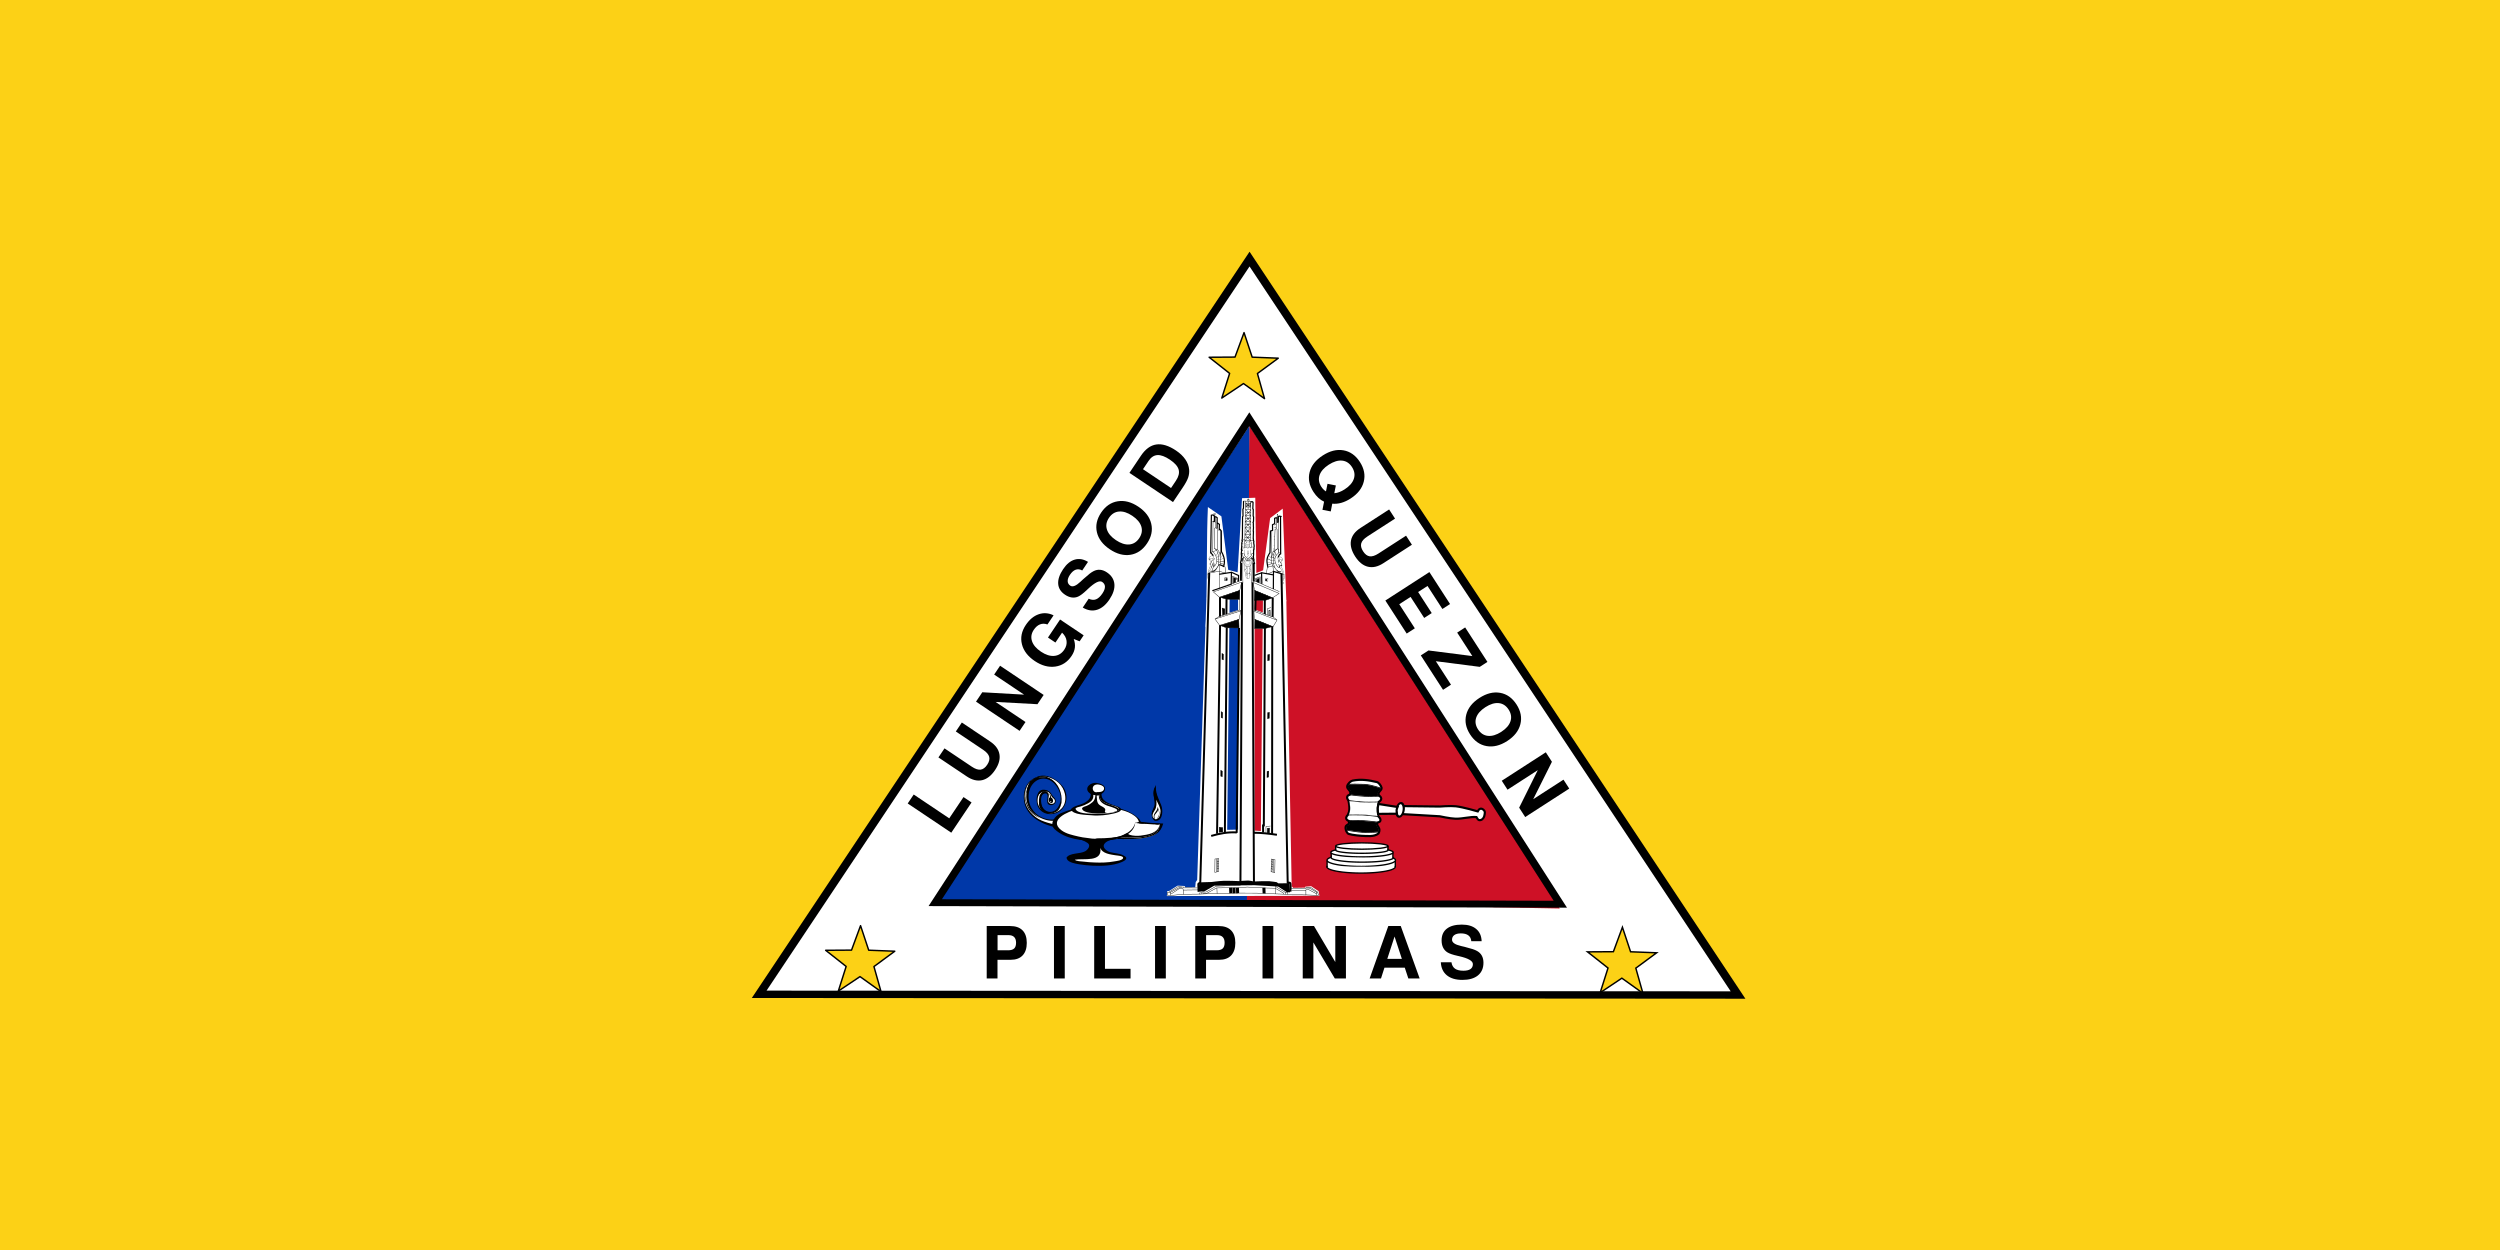 <svg xmlns="http://www.w3.org/2000/svg" version="1.0" width="598.897" height="299.449"><path style="fill:#fcd116;fill-opacity:1;stroke:none" d="M0 0h598.897v299.449H0z"/><g transform="translate(340.045 -165.228) scale(.481)"><path transform="matrix(1.187 -.002 .002 1.03 -496.372 535.296)" d="m551.342 295.999-410.706-1.148L346.983-60.257Z" style="fill:#fff;fill-opacity:1;stroke:#000;stroke-width:3.567;stroke-linecap:square;stroke-linejoin:miter;stroke-miterlimit:4;stroke-dasharray:none;stroke-dashoffset:0;stroke-opacity:1"/><path d="m-84.773 555.367-1.887 237.519 156.528 3.113z" style="fill:#ce1126;fill-opacity:1;fill-rule:evenodd;stroke:none;stroke-width:1px;stroke-linecap:butt;stroke-linejoin:miter;stroke-opacity:1"/><path style="fill:#fff;fill-opacity:1;stroke:none;stroke-width:.3;stroke-linecap:round;stroke-linejoin:round;stroke-miterlimit:4;stroke-dasharray:none;stroke-dashoffset:0;stroke-opacity:1" d="M-41.793 765.128h25.88v3.407h-25.88zM-43.691 768.751h30.409v3.407h-30.409zM-45.934 772.288h33.902v3.407h-33.902z"/><path d="m-84.727 555.597-1.234 238.171-155.063-1.267z" style="fill:#0038a8;fill-opacity:1;fill-rule:evenodd;stroke:none;stroke-width:1px;stroke-linecap:butt;stroke-linejoin:miter;stroke-opacity:1"/><g style="overflow:visible"><path d="M-177.052 756.126c-8.544-.66-19.533-5.065-20.01-14.995-.24-5.02 1.939-9.055 6.836-10.836 4.615-1.678 9.473 1.217 12.374 4.648 2.986 3.53 2.68 9.296-.826 12.218-3.489 2.907-9.347 2.426-11.347-1.974-1.594-3.506-.44-10.237 4.836-7.894 1.012.45 1.659 1.169 2.15 2.15.535 1.072 1.641 1.363 1.867 2.706.418 2.497-3.786 3.398-4.197.921-.227-1.366 1.15-4.96-1.406-4.343-2.091.504-1.78 4.118-1.433 5.68.473 2.126 2.644 3.677 4.81 3.428 2.377-.272 3.667-2.298 4.358-4.375 1.417-4.254-1.557-9.946-5.563-11.616-4.89-2.038-9.21 1.864-9.93 6.54-1.074 6.974 3.734 12.815 10.829 13.34 1.541.114 2.962-.304 4.323-.985 1.74-.87 2.353-1.738 4.13-.354 1.276.993 1.986 2.688 1.986 4.25 0 1.526-2.824 1.806-3.787 1.49"/><path style="fill:#fff;fill-opacity:1" d="M81.363 93.3c-16.8-1.529-33.263-3.915-48.89-10.612-14.535-6.23-28.837-21.575-30.471-37.887C.184 26.652 6.236 11.018 24.134 3.854 39.574-2.327 58.9 5.462 68.633 18.116c10.226 13.294 12.24 34.764-2.43 45.621C51.5 74.618 31.506 69.503 26.207 51.822c-1.664-5.552-.479-18.445 5.339-21.354 8.741-4.37 15.806-1.667 19.588 7.411 1.365 3.276 6.195 4.536 6.353 8.802.138 3.735-3.609 6.055-7.2 5.307-10.565-2.199-1.182-13.906-4.942-19.54-5.671-8.498-14.912-1.759-16.473 6.084-1.31 6.577-1.891 17.568 2.879 23.025 13.056 14.935 35.555 6.256 37.864-12.603 1.862-15.208-5.506-35.537-19.948-42.758-13.481-6.741-37.02-3.99-41.987 13.37-3.912 13.67-4.692 25.763 1.815 38.771 5.538 11.07 18.736 19.675 30.351 22.992 6.265 1.789 12.97 2.94 19.428 1.18 5.596-1.525 11.985-7.486 17.162-7.78 5.638-.32 12.411 5.305 15.54 9.475 6.126 8.16-5.013 8.893-10.613 9.096" transform="matrix(.27 0 0 .27 -197.08 729.805)"/><path d="M-175.823 770.761c1.386-2.604 6.826-1.858 9.313-3.275 1.36-.776 3.014-2.863 1.247-4.124-1.772-1.266-3.74-1.695-5.751-2.426h20.266c-1.874.68-4.715 1.028-6.043 2.691-1.562 1.954 1.13 3.851 2.84 4.317 2.002.545 4.838.565 6.605 1.669.486.303 1.245.629 1.305 1.148.13 1.123-1.642 1.844-2.433 2.174-4.294 1.789-9.648 1.934-14.227 1.742-2.33-.098-4.571-.362-6.874-.726-1.472-.234-5.494-.907-5.995-2.659-.034-.12-.243-.5-.253-.531"/><path style="fill:#000;fill-opacity:.49" d="M85.535 151.667c2.377-5.453 13.857-4.857 18.892-5.488 7.325-.918 15.414-1.301 21.826-5.147 5.718-3.432 5.308-12.416 2.125-17.2-3.921-5.895-12.588-7.132-18.966-8.55h53.82c-7.28 2.647-15.687 4.459-19.414 11.919-3.604 7.21 7.492 12.826 12.372 14.704 7.085 2.726 15.414 3.385 22.826 5.096 2.764.638 8.287 1.453 7.525 5.235-.723 3.584-6.263 4.74-9.193 5.718-14.453 4.822-31.407 4.326-46.437 4.326-8.12 0-16.096-.507-24.153-1.517-5.912-.741-19.328-2.024-21.223-9.096" transform="matrix(.27 0 0 .27 -197.08 729.805)"/><path d="M-160.881 762.368c4.936-.14 9.807-.487 14.49-2.174 3.083-1.11 10.785-5.13 6.29-9.277-6.917-6.383-18.897-6.54-27.74-5.436-3.786.473-7.256 1.601-10.772 3.038-2.924 1.196-6.003 5.278-3.05 8.004 5.51 5.083 13.627 5.642 20.782 5.845M-131.2 734.325c-.467 3.958 1.1 6.599 2.558 10.133.956 2.316 1.046 7.88-2.711 7.88-1.59 0-2.138-2.62-2.012-3.745.189-1.693 1.448-3.032 1.448-4.775 0-1.65-.272-3.247-.409-4.887-.072-.864-.113-1.603.102-2.456.182-.72.994-1.644 1.024-2.15"/><path style="fill:#000;fill-opacity:1" d="M243.201 20.15c-.875 13.2 4.263 21.921 9.099 33.734 2.748 6.712 3.704 27.252-7.581 27.667-5.901.216-9.044-6.846-8.438-11.721.71-5.708 5.513-9.581 6.162-15.568.629-5.803-2.099-11.756-3.033-17.433-1.127-6.847 1.015-10.972 3.791-16.679" transform="matrix(.27 0 0 .27 -197.08 729.805)"/><path style="fill:#fff;fill-opacity:1" d="M134.806 115.662c18.225 0 36.146-1.008 53.734-6.134 6.668-1.943 17.471-5.359 21.207-11.774 5.325-9.141 3.161-17.03-5.205-23.404-13.948-10.627-33.351-13.303-50.341-14.894-18.644-1.746-37.169-1.223-55.485 2.702C82.257 65.684 44.592 81.63 69.251 100.6c8.923 6.863 21.077 9.179 31.762 11.743 5.136 1.233 10.427 2.04 15.679 2.582 4.468.462 14.702 2.669 18.114.737" transform="matrix(.27 0 0 .27 -197.08 729.805)"/><path d="M-173.573 746.505c1.419-1.689 4.297-1.944 6.244-2.917 2.96-1.479 4.383-3.258 3.173-6.602h6.244c-1.6 4.393 1.565 6.14 5.284 7.452 1.004.355 3.356.829 3.875 1.862.717 1.426-2.525 2.143-3.428 2.354-3.48.81-7.487 1.285-11.06.91-2.221-.234-9.706-.123-10.332-3.06"/><path style="fill:#fff;fill-opacity:1" d="M95.388 60.705c2.098-2.478 6.538-2.955 9.475-3.79 4.899-1.393 9.302-3.465 13.806-5.888 11.341-6.101 11.12-13.329 7.42-24.433l16.674.379c-2.282 5.714-4.619 12.897 0 18.192 3.907 4.479 10.643 6.676 16.037 8.58 4.259 1.503 12.192 2.606 15.422 5.823 4.356 4.34-2.234 6.639-6.338 7.758-12.505 3.411-26.495 2.854-39.369 2.854-7.758 0-30.898.237-33.127-9.475" transform="matrix(.27 0 0 .27 -197.08 729.805)"/><path style="fill:#000;fill-opacity:1" d="M107.517 60.326c1.573-2.833 5.55-3.411 8.339-4.548 4.315-1.76 7.434-3.829 10.955-6.847 7.288-6.247 5.627-16.954 3.068-24.991l12.884 3.033c-2.09 5.232-4.115 10.982-1.121 16.228 2.628 4.604 8.734 7.571 13.607 9.291 3.446 1.217 28.883 7.624 17.666 13.225-8.25 4.12-64.833 8.289-65.398-5.391" transform="matrix(.27 0 0 .27 -197.08 729.805)"/><path d="M-161.086 739.443c1.84.101 4.057-.748 4.452-2.712.467-2.323-2.617-3.064-4.266-3.3-1.795-.257-4.587 1.047-4.587 3.044 0 1.923 2.828 3.37 4.401 2.968"/><path style="fill:#000;fill-opacity:1" d="M133.289 32.28c4.159.224 12.646-.779 14.213-5.496 2.253-6.787-5.088-10.609-10.801-11.181-4.702-.47-14.401 1.755-14.401 7.958 0 5.856 5.521 8.559 10.989 8.719" transform="matrix(.27 0 0 .27 -197.08 729.805)"/><path style="fill:#fff;fill-opacity:1" d="M135.564 30.384c4.483 0 10.637-.107 12.316-5.117 2.179-6.496-8.333-9.215-12.697-8.907-12.391.873-8.546 16.576.381 14.024M134.425 36.828c.676 4.643.113 9.321 2.274 13.644 2.555 5.11 8.549 5.893 12.297 9.643 3.986 3.99-2.63 7.151 3.243 8.549 4.732 1.126 12.185-1.152 16.748-2.456 12.25-3.5-11.344-9.445-14.854-10.809-8.625-3.352-16.097-8.527-15.538-18.951a77.79 77.79 0 0 1-4.17.38" transform="matrix(.27 0 0 .27 -197.08 729.805)"/><path d="M-139.286 752.748c3.84.534 7.8.81 11.668.92-1.307 4.897-4.389 6.216-9.129 6.918-4.29.636-8.658.539-12.978.452 2.227-.513 4.67-.96 6.565-2.337 1.69-1.229 4.195-3.763 3.874-5.953"/><path style="fill:#000;fill-opacity:1" d="M178.011 114.526c14.65.324 29.068.467 43.646-1.282 16.185-1.941 29.149-6.795 33.674-23.733-7.222-.208-14.562-1.222-21.794-1.706-4.006-.268-7.961-.908-11.967-1.194-1.928-.138-4.172-1.014-6.036-.891-3.257.214-2.567-.679-3.635 3.059-4.54 15.901-18.188 24.096-33.888 25.747" transform="matrix(.27 0 0 .27 -197.08 729.805)"/><path style="fill:#000;fill-opacity:.49" d="m245.478 91.405 9.854-1.895c-5.185 16.817-16.253 21.419-32.637 24.57-15.303 2.943-31.865 1.892-47.333 1.581l70.116-24.256" transform="matrix(.27 0 0 .27 -197.08 729.805)"/><path d="M-141.537 753.157c-.327 5.189-5.133 7.322-9.723 8.188 4.184 0 8.615.296 12.768-.318 2.232-.331 4.176-.769 6.249-1.676 1.917-.84 2.54-3.378 2.988-5.17-2.155 0-4.275-.117-6.423-.297-1.578-.131-4.625.094-5.859-.727"/><path style="fill:#fff;fill-opacity:1" d="M205.682 86.477c-3.514 16.366-19.769 27.79-36.006 30.321 15.493 0 31.904 1.098 47.281-1.179 8.265-1.225 15.465-2.845 23.141-6.206 7.099-3.107 9.404-12.509 11.065-19.147-7.98 0-15.831-.432-23.785-1.096-5.843-.488-17.128.346-21.696-2.693" transform="matrix(.27 0 0 .27 -197.08 729.805)"/><path style="fill:#000;fill-opacity:1" d="M175.738 113.766c14.871.373 29.54 1.186 44.342-.662 15.575-1.944 25.994-7.564 31.083-22.837-5.175 16.462-20.887 18.306-35.319 20.37-5.871.84-14.755.519-20.396-1.419-3.798-1.305-3.828-4.017-7.454-2.014-3.939 2.175-8.052 5.099-12.256 6.562" transform="matrix(.27 0 0 .27 -197.08 729.805)"/><path d="M-141.537 753.157c-.565 6.172-8.377 8.614-13.51 7.881 5.136-.396 12.04-2.18 13.51-7.88"/><path d="M-151.363 761.345c4.218 0 8.685.301 12.87-.318 2.233-.331 4.177-.769 6.25-1.676 1.917-.84 2.54-3.378 2.988-5.17-1.591 4.773-5.088 5.754-9.742 6.334-2.157.27-4.3.18-6.464.116-1.09-.032-2.18-.057-3.269-.085-1.038-.026-1.66.505-2.633.799"/><path style="fill:#000;fill-opacity:1" d="m212.881 85.341-7.199 1.516 15.161 1.516c-.125-3.3-5.331-2.638-7.962-3.032" transform="matrix(.27 0 0 .27 -197.08 729.805)"/><path style="fill:#fff;fill-opacity:1" d="M141.25 133.096c3.35 10.963 19.329 12.389 28.592 13.925 2.427.402 13.477.901 13.477 4.457 0 4.872-12.865 6.084-16.24 6.716-12.013 2.251-24.434 2.528-36.631 2.001-6.638-.287-13.147-.631-19.733-1.528-3.859-.526-14.055-.458-16.463-3.587 16.727-2.971 51.142 5.455 46.998-21.984" transform="matrix(.27 0 0 .27 -197.08 729.805)"/><path d="M-181.964 732.893c-2.037-2.18-5.465-3.632-8.342-2.355-3.222 1.431-5.463 4.634-5.475 8.189 1.64-3.19 2.305-5.778 5.695-7.602 2.655-1.429 6.202.61 8.122 1.768M-178.382 742.616c-.34 3.649-1.49 5.644-5.266 6.022-3.21.322-5.602-1.958-5.825-5.094-.05-.725.498-1.643.759-.598.205.821.469 1.607.813 2.382.66 1.488 1.961 2.611 3.563 2.84 2.702.387 6.165-2.917 5.956-5.552M-190.05 740.057c1.175-2.357 4.54-3.703 6.346-1.126-.692-1.62-2.472-2.198-4.094-1.842-1.93.423-2.053 1.494-2.252 2.968"/><path style="fill:#fff;fill-opacity:1" d="M57.868 9.918c14.582 10.606 22.54 26.176 14.02 43.207 1.381-7.59.869-16.097-1.514-23.5-1.159-3.599-3.173-6.885-4.971-10.184-1.994-3.657-5.525-6.155-7.535-9.523" transform="matrix(.27 0 0 .27 -197.08 729.805)"/><path style="fill:#000;fill-opacity:1" d="M4.806 20.15C1.284 32.47.977 42.956 5.657 54.988c4.708 12.107 14.481 19.068 25.681 24.667-9.483-6.162-18.393-13.125-23.343-23.638-2.752-5.842-4.712-11.537-5.084-18.053-.174-3.049.001-6.077.377-9.096.316-2.53 2.132-6.678 1.518-8.718M49.906 50.471c6.46 1.245 4.788-10.002-.377-10.232-5.866-.26-3.799 10.475.377 10.232" transform="matrix(.27 0 0 .27 -197.08 729.805)"/><path style="fill:#000;fill-opacity:1" d="M48.011 40.618c.952-2.764.302-5.669-1.513-7.959 3.439 2.237 3.579 6.312 4.167 9.854-.863-.616-1.901-1.153-2.654-1.895" transform="matrix(.27 0 0 .27 -197.08 729.805)"/><path style="fill:#fff" d="M49.529 49.334c5.424-1.747-5.057-3.132 0 0" transform="matrix(.27 0 0 .27 -197.08 729.805)"/><path style="fill:#fff;fill-opacity:1" d="M244.338 44.409c2.98 6.923 7.85 13.9 7.962 21.603.074 5.092-2.631 15.951-9.856 13.645-8.72-2.784-3.74-11.499-.756-15.919 3.535-5.238 3.637-13.968 2.65-19.329" transform="matrix(.27 0 0 .27 -197.08 729.805)"/><path style="fill:#000;fill-opacity:1" d="M246.992 57.674c1.865 5.4 4.019 9.073 2.842 14.97-.696 3.491-3.542 9.343-7.77 7.012-3.625-1.999-2.345-7.22-.758-9.854 2.692-4.469 5.451-6.609 5.686-12.128" transform="matrix(.27 0 0 .27 -197.08 729.805)"/><path style="fill:#fff" d="M247.75 61.842c2.057 3.878 2.473 7.953 1.137 12.129-.521 1.628-4.678 10.002-7.011 5.306-4.104-8.26 5.986-9.652 5.874-17.435" transform="matrix(.27 0 0 .27 -197.08 729.805)"/><path d="M-131.712 753.771c.224-.046 2.182-.267 1.945.205-.217.434-1.982.11-1.945-.205"/></g><path d="M-34.668 739.254c1.093-1.977-1.59-2.538-1.317-4.157.26-1.29 1.784-2.625 2.634-2.795 4.338-.87 8.162-.225 12.16.713.785.185 2.027 1.63 2.311 2.848.322 1.374-2.8 2.383-.889 4.139 1.902 1.55-.478 2.876-.478 2.876-.8 2.337-.853 4.436-.277 7.15 0 0 .91.894 1.06 1.498.086.34.055.75-.123 1.046-.4.475-1.397.535-1.567.966-.116 1.796 2.162 2.272.765 5.077-2.31 1.844-5.927 1.244-8.55 1.17 0 0-4.215-.28-6.336-.954-.707-.225-1.305-1.678-1.305-1.678s-.35-1.26-.163-1.845c.098-.754 1.296-1.154 1.482-1.446.245-.422.21-1.022.049-1.487 0 0-2.626-.843-.405-3.08.139-.226.156-.517.278-.755 1.024-1.991-.038-6.384-.038-6.384s-1.875-2.083.71-2.902z" style="fill:#fff;fill-opacity:1;fill-rule:evenodd;stroke:#000;stroke-width:1.09;stroke-linecap:butt;stroke-linejoin:miter;stroke-miterlimit:4;stroke-dasharray:none;stroke-opacity:1"/><path d="M-36.427 756.982s5.607.981 8.438 1.135c2.602.142 7.815-.196 7.815-.196M-35.384 752.173s4.668-.113 6.998.002c2.577.127 7.708.76 7.708.76M-35.379 749.419s4.668-.113 6.997.002c2.578.127 7.709.76 7.709.76M-19.872 740.092s-4.87.157-7.302.045c-2.578-.12-7.708-.761-7.708-.761M-20.167 742.914s-4.87.157-7.301.045c-2.578-.12-7.708-.761-7.708-.761M-35.723 734.245c-.024-.005.119-.404 8.258-.12 3.505.122 8.79 2.085 8.79 2.085" style="fill:none;fill-rule:evenodd;stroke:#000;stroke-width:.341;stroke-linecap:butt;stroke-linejoin:miter;stroke-miterlimit:4;stroke-dasharray:none;stroke-opacity:1"/><path d="M-7.803 744.98c.314-.008 17.845.217 17.845.217s5.388-.43 8.097-.124c3.649.41 10.87 2.536 10.87 2.536.614-1.276 1.583-1.662 2.49-1.07 1.543 1 1.059 2.077.714 3.662-.457 1.197-1.455 1.992-2.61 1.734-.543-.135-1.237-1.488-1.237-1.488-2.93-.295-6.8.918-10.452.82-2.64-.07-7.862-1.213-7.862-1.213l-18.316-1.067" style="fill:#fff;fill-opacity:1;fill-rule:evenodd;stroke:#000;stroke-width:1.09;stroke-linecap:butt;stroke-linejoin:miter;stroke-miterlimit:4;stroke-dasharray:none;stroke-opacity:1"/><ellipse ry="1.579" rx="13.041" cy="764.872" cx="-28.711" style="fill:#fff;fill-opacity:1;stroke:#000;stroke-width:.681;stroke-linecap:square;stroke-linejoin:bevel;stroke-miterlimit:4;stroke-dasharray:none;stroke-dashoffset:0;stroke-opacity:1"/><path d="M-15.55 766.812a15.513 2.26 0 0 1-2.826 2.911 15.513 2.26 0 0 1-20.175.042 15.513 2.26 0 0 1-3.391-2.899M-12.996 770.847a17.043 3.115 0 0 1-6.414 3.657 17.043 3.115 0 0 1-20.965-.26 17.043 3.115 0 0 1-3.641-3.783" style="fill:#fff;fill-opacity:1;stroke:#000;stroke-width:.681;stroke-linecap:square;stroke-linejoin:bevel;stroke-miterlimit:4;stroke-dasharray:none;stroke-dashoffset:0;stroke-opacity:1"/><path d="M-12.046 775.225a17.03 3.115 0 0 1-8.736 2.72 17.03 3.115 0 0 1-17.245-.07 17.03 3.115 0 0 1-8.06-2.79" style="fill:#fff;fill-opacity:1;stroke:#000;stroke-width:.681;stroke-linecap:square;stroke-linejoin:bevel;stroke-miterlimit:4;stroke-dasharray:none;stroke-dashoffset:0;stroke-opacity:1"/><path d="m-41.726 765.013.02 1.928M-43.984 768.321l.031 2.165M-45.99 772.169l-.035 3.354M-15.693 764.837l.043 1.941M-13.245 768.267l.024 2.788M-12.05 772.333l.025 3" style="fill:none;fill-rule:evenodd;stroke:#000;stroke-width:.681;stroke-linecap:butt;stroke-linejoin:miter;stroke-miterlimit:4;stroke-dasharray:none;stroke-opacity:1"/><path d="M-21.444 749.906c-1.79-.221-4.577-.505-5.943-.605-1.493-.11-2.88-.135-5.658-.104-1.126.013-2.075.028-2.108.034l-.06.012.063-.21a4.4 4.4 0 0 1 .163-.432c.244-.548.373-1.178.42-2.05.051-.975-.064-2.313-.317-3.678-.046-.25-.082-.457-.08-.46.003-.003.215.022.471.053 2.408.295 5.009.551 6.82.67.791.053 5.059.043 6.632-.014l.356-.013-.076.261c-.573 1.98-.635 3.837-.205 6.164.041.224.075.413.075.42 0 .02-.01.018-.553-.048z" style="fill:#fff;fill-opacity:1;stroke:#000;stroke-width:.118;stroke-linecap:square;stroke-linejoin:bevel;stroke-miterlimit:4;stroke-dasharray:none;stroke-dashoffset:0;stroke-opacity:1"/><path d="M-26.185 739.982c-1.265-.02-2.727-.13-5.286-.402-.775-.082-2.516-.278-2.726-.307l-.088-.012.064-.157c.113-.278.145-.444.145-.75 0-.24-.006-.297-.051-.457-.097-.342-.302-.698-.614-1.066a94.807 94.807 0 0 0-.338-.394c-.614-.715-.7-1.02-.455-1.643.026-.067.09-.2.143-.297.095-.174.097-.175.184-.187.87-.118 3.706-.128 7.012-.022.98.03 1.243.046 1.734.102 1.46.165 3.376.602 5.515 1.258.688.212 1.697.544 1.72.567a.228.228 0 0 1-.016.08c-.043.14-.244.426-.591.841-.537.642-.73.944-.837 1.308a1.604 1.604 0 0 0-.022.738c.049.206.143.42.26.59.049.069.084.131.078.137-.027.029-3.472.089-4.698.082l-1.133-.009zM-27.747 757.946c-1.376-.067-3.575-.334-6.41-.78a95.552 95.552 0 0 1-2.15-.355 1.5 1.5 0 0 1-.042-.164c-.106-.494-.133-.991-.067-1.261.07-.291.272-.49.894-.885.407-.259.502-.347.603-.564a1.74 1.74 0 0 0 .165-.703c.012-.252-.01-.491-.069-.734a1.36 1.36 0 0 1-.031-.153c.002-.003.86-.014 1.907-.026 1.926-.023 3.676-.006 4.6.041.928.048 2.494.184 4.2.365.984.104 1.254.134 2.283.254.333.038.616.07.63.07.012 0-.02.048-.074.107-.153.168-.181.253-.181.537 0 .29.045.53.151.821.093.252.2.456.502.947.127.205.275.465.33.578.256.526.297.995.138 1.578l-.037.137h-.07a212.732 212.732 0 0 1-3.423.163c-.512.021-3.533.042-3.85.027h0z" style="fill:#000;fill-opacity:1;stroke:#000;stroke-width:.118;stroke-linecap:square;stroke-linejoin:bevel;stroke-miterlimit:4;stroke-dasharray:none;stroke-dashoffset:0;stroke-opacity:1"/><path d="M-12.992 770.88a15.56 2.288 0 0 1-16.568 2.01 15.56 2.288 0 0 1-14.437-2.339M-15.67 766.913a13.007 1.58 0 0 1-12.739 1.575 13.007 1.58 0 0 1-13.263-1.51" style="fill:#fff;fill-opacity:1;stroke:#000;stroke-width:.681;stroke-linecap:square;stroke-linejoin:bevel;stroke-miterlimit:4;stroke-dasharray:none;stroke-dashoffset:0;stroke-opacity:1"/><path d="M62.868 753.612a1.827 3.387 0 0 1 2.092-1.656 1.827 3.387 0 0 1 1.34 3.408 1.827 3.387 0 0 1-1.49 3.187 1.827 3.387 0 0 1-2.01-1.976" transform="matrix(.998 -.071 -.098 .995 0 0)" style="fill:#fff;fill-opacity:1;stroke:#000;stroke-width:1.098;stroke-linecap:square;stroke-linejoin:bevel;stroke-miterlimit:4;stroke-dasharray:none;stroke-dashoffset:0;stroke-opacity:1"/><path transform="matrix(.758 0 0 .678 -347.759 593.162)" d="m551.342 295.999-410.706-1.148L346.983-60.257Z" style="fill:none;fill-opacity:1;stroke:#000;stroke-width:5.066;stroke-linecap:square;stroke-linejoin:miter;stroke-miterlimit:4;stroke-dasharray:none;stroke-dashoffset:0;stroke-opacity:1"/><path style="fill:#fff;fill-opacity:1;fill-rule:evenodd;stroke:none;stroke-width:1px;stroke-linecap:butt;stroke-linejoin:miter;stroke-opacity:1" d="m199.577 1013.1 21.646-13.507 17.489.866 1.904 3.29 270.303-1.04.347 2.425 30.303-.52.692-2.424 14.892-1.212 18.702 12.468 1.904 11.601-383.723.693c2.301-10.38-2.899-12.432 5.541-12.64zM292.724 331.262l105.248-32.483 93.512 34.009.799 22.318-200.609-6.555z" transform="matrix(.198 0 0 .198 -164.252 586.683)"/><path style="fill:#fff;fill-opacity:1;stroke:none;stroke-width:.3;stroke-linecap:round;stroke-linejoin:round;stroke-miterlimit:4;stroke-dasharray:none;stroke-dashoffset:0;stroke-opacity:1" d="M373.247 275.909h41.494v749.213h-41.494z" transform="matrix(.198 0 0 .198 -164.252 586.683)"/><path style="fill:#fff;fill-opacity:1;fill-rule:evenodd;stroke:none;stroke-width:1px;stroke-linecap:butt;stroke-linejoin:miter;stroke-opacity:1" d="m293.65 275.729 58.482-1.158-6.234 584.589 34.632-.693.693 166.927h-117.75l3.26-34.87 3.702-5.303zM435.87 276.331l58.782 5.559 13.921 742.212-94.743-.136-3.716-163.185 20.511 1.435z" transform="matrix(.198 0 0 .198 -164.252 586.683)"/><path style="fill:#fff;fill-opacity:1;fill-rule:evenodd;stroke:none;stroke-width:1px;stroke-linecap:butt;stroke-linejoin:miter;stroke-opacity:1" d="m297.387 47.212 34 23.481 17.079 134.376 23.668 6.402 11.122-186.496 33.291-1.14 2.77 189.19 16.946-6.654L453.95 75.09c20.146-15.098 31.617-23.85 31.617-23.85l9.194 233.08-201.124-7.836c2.04-75.08.261-154.25 3.75-229.273z" transform="matrix(.198 0 0 .198 -164.252 586.683)"/><g transform="matrix(.198 0 0 .198 -164.252 586.683)"><path d="M403.015 179.824a9.266 9.735 0 0 1 3.034 11.25 9.266 9.735 0 0 1-9.437 6.196 9.266 9.735 0 0 1-8.296-7.794 9.266 9.735 0 0 1 4.812-10.542" style="fill:none;fill-opacity:1;stroke:#000;stroke-width:.665;stroke-linecap:round;stroke-linejoin:round;stroke-miterlimit:4;stroke-dasharray:none;stroke-dashoffset:0;stroke-opacity:1"/><path d="M305.719 170.401c-1.664.64-3.322 1.633-4.381 3.067-1.02 1.38-1.583 4.9-1.583 4.9s1.9-1.673 3.068-2.064a6.073 6.073 0 0 1 3.197-.173c1.028.23 2.78 1.5 2.78 1.5s1.176-1.112 1.715-1.714c.348-.39.754-.753.98-1.224.324-.679.667-1.473.49-2.204-.151-.62-.703-1.104-1.225-1.47-.748-.522-1.67-.822-2.577-.922a5.322 5.322 0 0 0-2.465.304z" style="fill:none;fill-rule:evenodd;stroke:#000;stroke-width:.5;stroke-linecap:butt;stroke-linejoin:miter;stroke-miterlimit:4;stroke-dasharray:none;stroke-opacity:1"/><path d="M300.346 177.903s1.095.59 1.299 1.126c.119.313-.241.68-.13.996.16.452.795.582 1.04.995.455.772-.12 2.216.692 2.598.531.25 1.601-.736 1.601-.736l.433.52.26.995.433 1.082.65-2.208.692-1.212 2.035-.866 2.294-.52.563-.216-1.905-1.342-1.385-.432-.217-.996" style="fill:none;fill-rule:evenodd;stroke:#000;stroke-width:.5;stroke-linecap:butt;stroke-linejoin:miter;stroke-miterlimit:4;stroke-dasharray:none;stroke-opacity:1"/><path d="M301.252 178.904s1.053-.796 1.519-.784c.24.006.606.39.606.39l-.607.44-.519.685-.44.212" style="fill:#000;fill-opacity:1;fill-rule:evenodd;stroke:#000;stroke-width:.5;stroke-linecap:butt;stroke-linejoin:miter;stroke-miterlimit:4;stroke-dasharray:none;stroke-opacity:1"/><path d="M311.255 175.306s2.947.78 3.723 1.472c.728.649-2.717.019-2.751.993-.026.75 2.059.912 2.059.912l-3.204.952M305.887 185.782s-1.672 1.275-2.337 2.078c-.537.648-1.122 1.342-1.299 2.165-.104.483-.006 1.011.173 1.471.233.598 1.126 1.559 1.126 1.559z" style="fill:none;fill-rule:evenodd;stroke:#000;stroke-width:.5;stroke-linecap:butt;stroke-linejoin:miter;stroke-miterlimit:4;stroke-dasharray:none;stroke-opacity:1"/><path d="M307.965 181.886c.61-.278 1.365-.496 1.992-.26.574.217.858.885 1.212 1.386.306.432.74.856.78 1.385.076 1.048-1.126 2.944-1.126 2.944l-1.472 4.415s-2.181 6.925-3.983 10.043c-.535.925-1.991 2.511-1.991 2.511l-2.338 3.03-.693 1.732-.26 1.818.174 1.645v.433l-1.992.866-.432 1.126-.78 1.385-.173.606.78-3.983s-.143-1.718.26-2.424c.142-.25.692-.52.692-.52l.173-1.471s-.494-.276-.52-.52c-.082-.788.976-1.268 1.3-1.991.633-1.419.6-3.073 1.211-4.502.438-1.024 1.322-1.822 1.732-2.857.717-1.81 1.212-5.715 1.212-5.715l1.991-7.1 1.472-3.29s.463-.548.78-.692z" style="fill:none;fill-rule:evenodd;stroke:#000;stroke-width:.5;stroke-linecap:butt;stroke-linejoin:miter;stroke-miterlimit:4;stroke-dasharray:none;stroke-opacity:1"/><path d="M296.797 216.778s-.972 2.141-1.126 3.29c-.123.917-.04 1.87.173 2.77.39 1.649 1.272 3.142 1.991 4.676.51 1.087 1.646 3.203 1.646 3.203l.865.78.693-6.32.173-5.542v-7.273l-.866.52-1.558 1.039z" style="fill:none;fill-rule:evenodd;stroke:#000;stroke-width:.5;stroke-linecap:butt;stroke-linejoin:miter;stroke-miterlimit:4;stroke-dasharray:none;stroke-opacity:1"/><path d="m305.617 200.65 4.04-11.387z" style="fill:none;fill-rule:evenodd;stroke:#000;stroke-width:1px;stroke-linecap:butt;stroke-linejoin:miter;stroke-opacity:1"/><path d="m300.964 213.017 3.674-5.265 1.469.245s2.835.402 4.163 0c2.535-.767 4.662-2.615 6.612-4.408 1.689-1.553 2.988-3.494 4.285-5.387 1.096-1.6 2.939-5.02 2.939-5.02l.98-1.347 2.448.612s-2.296 1.176-3.183 2.081c-2.425 2.476-3.454 6.026-5.51 8.816-.927 1.258-3.061 3.551-3.061 3.551s-1.252 1.902-2.204 2.449c-1.048.602-2.342.747-3.551.735-1.465-.016-4.285-.98-4.285-.98l-1.347-.857zM312.474 186.447c.306 2.571-.492 4.276-.306 6.55l-1.041 3.98s1.317-.455 1.714-.98c.508-.67.574-1.608.612-2.448.038-.805-.249-1.591-.367-2.388-.106-.713-.306-2.143-.306-2.143z" style="fill:#000;fill-opacity:1;fill-rule:evenodd;stroke:#000;stroke-width:.5;stroke-linecap:butt;stroke-linejoin:miter;stroke-miterlimit:4;stroke-dasharray:none;stroke-opacity:1"/><path d="M311.169 197.817c14.626-9.279 8.364-30.238-1.559-38.442l.693-75.498" style="fill:none;fill-rule:evenodd;stroke:#000;stroke-width:1px;stroke-linecap:butt;stroke-linejoin:miter;stroke-opacity:1"/><path d="M309.956 170.65s.48-2.023-.172-2.922c-1.365-1.884-5.368-5.236-5.368-5.236l1.731-94.719 4.33-.692 3.29 3.463-.174 13.16c-1.097.058-3.77-.279-3.29.173" style="fill:none;fill-rule:evenodd;stroke:#000;stroke-width:3;stroke-linecap:butt;stroke-linejoin:miter;stroke-miterlimit:4;stroke-dasharray:none;stroke-opacity:1"/><path d="m313.453 83.595 3.919 1.715v14.203l-2.94.735-.244 52.16M317.494 99.758l4.163 2.081-.245 53.018" style="fill:none;fill-rule:evenodd;stroke:#000;stroke-width:1px;stroke-linecap:butt;stroke-linejoin:miter;stroke-opacity:1"/><path d="M314.978 84.224V71.583l2.77.346 2.945 2.251-.174 26.84M321.039 88.38l1.212-.52 4.156 3.117-.52 13.333 1.905-.866.866 1.04 1.732 2.077.692 1.04.347 51.601c7.916 14.336 9.214 24.495 5.714 37.403l-.173.173-3.81-2.251-5.195-1.905" style="fill:none;fill-rule:evenodd;stroke:#000;stroke-width:3;stroke-linecap:butt;stroke-linejoin:miter;stroke-miterlimit:4;stroke-dasharray:none;stroke-opacity:1"/><path d="M314.286 151.583s4.097 2.61 5.54 4.502c4.9 12.688 6.136 23.953 4.503 36.537l3.81-.173c.578-11.433 2.373-31.257-6.84-37.922" style="fill:none;fill-rule:evenodd;stroke:#000;stroke-width:1px;stroke-linecap:butt;stroke-linejoin:miter;stroke-opacity:1"/><path d="m326.494 162.752-4.503-.65-4.415 8.269M319.048 174.354l5.324-3.81 3.81-.087M328.615 178.986l-3.637-1.213-4.978 2.511" style="fill:none;fill-rule:evenodd;stroke:#000;stroke-width:.5;stroke-linecap:butt;stroke-linejoin:miter;stroke-miterlimit:4;stroke-dasharray:none;stroke-opacity:1"/><path d="m319.827 184.44 4.892 1.082 3.463.347M314.23 152.02l7.06 2.715M329.126 105.757l-.735 63.67M331.085 158.898l-3.06 10.897" style="fill:none;fill-rule:evenodd;stroke:#000;stroke-width:1px;stroke-linecap:butt;stroke-linejoin:miter;stroke-opacity:1"/><path d="m335.493 167.958-6.857 8.082M337.942 175.182l-9.06 4.408" style="fill:none;fill-rule:evenodd;stroke:#000;stroke-width:.5;stroke-linecap:butt;stroke-linejoin:miter;stroke-miterlimit:4;stroke-dasharray:none;stroke-opacity:1"/><path d="m338.921 183.141-10.53 1.347M338.187 191.345l-9.918-2.571M337.143 196.951l3.463 1.039 1.039 15.498-15.758-4.762-24.935 4.502M326.234 192.795v16.277" style="fill:none;fill-rule:evenodd;stroke:#000;stroke-width:1px;stroke-linecap:butt;stroke-linejoin:miter;stroke-opacity:1"/><path d="m325.887 216.345 30.65-4.849-.52 29.784-47.446 16.45M356.623 211.237l17.836 8.225-.346 15.238" style="fill:none;fill-rule:evenodd;stroke:#000;stroke-width:3;stroke-linecap:butt;stroke-linejoin:miter;stroke-miterlimit:4;stroke-dasharray:none;stroke-opacity:1"/><path d="M359.307 239.895v-18.788l12.641 5.714v8.398" style="fill:none;fill-rule:evenodd;stroke:#000;stroke-width:1px;stroke-linecap:butt;stroke-linejoin:miter;stroke-opacity:1"/><path d="m361.558 238.596.087-14.113 8.918 3.637-3.377 1.472v6.58z" style="fill:#000;fill-opacity:1;fill-rule:evenodd;stroke:#000;stroke-width:1px;stroke-linecap:butt;stroke-linejoin:miter;stroke-opacity:1"/><path d="M382.77 231.064c-.346-.087-26.926 10.216-26.926 10.216M339.567 225.436l.173 7.273 6.234-1.213-.346-6.666z" style="fill:none;fill-rule:evenodd;stroke:#000;stroke-width:1px;stroke-linecap:butt;stroke-linejoin:miter;stroke-opacity:1"/><path d="m342.338 227.167.086 4.416 3.117-.433-.346-4.502z" style="fill:#000;fill-opacity:1;fill-rule:evenodd;stroke:#000;stroke-width:1px;stroke-linecap:butt;stroke-linejoin:miter;stroke-opacity:1"/><path d="m326.407 216.172-.173 34.978M310.65 261.02l71.688-24.935" style="fill:none;fill-rule:evenodd;stroke:#000;stroke-width:1px;stroke-linecap:butt;stroke-linejoin:miter;stroke-opacity:1"/><path d="m378.528 187.947.866-.866 1.732-6.58.692-10.736-.52-5.022.866-1.212-.692-.866.866-6.926h.692l-.346-.693-1.039-.346.693-6.753.346-7.446.52-1.04-.693-.519.692-4.156.866-.692s.369-1.074.173-1.559c-.168-.418-1.039-.865-1.039-.865l.866-5.542.173-7.619.347-46.926 1.212-1.558-.346-17.663 1.385-1.731.173-18.355" style="fill:none;fill-rule:evenodd;stroke:#000;stroke-width:3;stroke-linecap:butt;stroke-linejoin:miter;stroke-miterlimit:4;stroke-dasharray:none;stroke-opacity:1"/><path d="m392.035 32.362 18.095.347" style="fill:none;fill-rule:evenodd;stroke:#000;stroke-width:1;stroke-linecap:butt;stroke-linejoin:miter;stroke-miterlimit:4;stroke-dasharray:none;stroke-opacity:1"/><path d="m398.615 32.535-.173 20.26M392.468 37.297l13.333.52M391.948 47.08l13.853.26M393.247 37.557v9.09M403.896 46.994l.26-8.658-11.169 8.572M392.9 37.384l11.083 9.61M391.861 42.232l13.94.26M392.208 52.622h13.333M392.294 53.055l12.9 15.844M405.974 54.354l-14.113 14.372M391.688 60.934l14.026.173M391.861 68.64l13.507.172M392.208 68.726l12.64 15.67M405.281 69.072l-13.68 14.979M391.429 76.345l14.026.26M405.281 84.397l-13.766-.433 12.987 15.758-13.853 16.623 13.42 14.892-3.29 4.762" style="fill:none;fill-rule:evenodd;stroke:#000;stroke-width:1px;stroke-linecap:butt;stroke-linejoin:miter;stroke-opacity:1"/><path d="m394.545 136.172-3.116-4.589 13.246-15.758-13.42-16.19L404.59 84.57M391.169 91.67l13.766.26M391.342 99.548l13.16.347M391.082 107.687l13.766.086M391.169 115.48h13.593M390.823 123.358l13.68.173M390.476 131.15l14.546.173" style="fill:none;fill-rule:evenodd;stroke:#000;stroke-width:1px;stroke-linecap:butt;stroke-linejoin:miter;stroke-opacity:1"/><path d="m404.935 33.055.606 1.125h4.502l.953 1.559-.606 16.104 1.039.952.086.952v1.905l-.26 13.853.433 1.385.26.866.433.693-.346 11.255-1.126 2.165.433.52.346.605.087 9.61.173.78.087.78-.433 8.138-.347 1.298.693 1.126-.52 17.143.52 3.463.173 2.078.866 2.77-.433 2.684.346 2.77.693 3.55.087 3.464-.433 1.991.173 4.416-.606 1.558-.606.26-.26.866.26.692.346.607-.26 3.896.087 5.54-.52 5.715.607 5.195.692 1.991.087 1.992-.173.779-1.732 1.298 1.558-.346 2.078 7.533" style="fill:none;fill-rule:evenodd;stroke:#000;stroke-width:3;stroke-linecap:butt;stroke-linejoin:miter;stroke-miterlimit:4;stroke-dasharray:none;stroke-opacity:1"/><path d="m405.281 34.44-.433 96.71.607 2.51.519 1.82.346 1.99.174 2.165.432 2.684v1.558l-.432 2.598-.433 1.645-.174 1.125-.346 1.04-.173.172M396.71 32.276v-3.81l4.416.173-.26 3.983M398.788 30.804l-.173-3.55" style="fill:none;fill-rule:evenodd;stroke:#000;stroke-width:1px;stroke-linecap:butt;stroke-linejoin:miter;stroke-opacity:1"/><ellipse ry=".831" rx="1.039" cy="26.769" cx="398.615" style="fill:#000;fill-opacity:1;stroke:none;stroke-width:1;stroke-linecap:round;stroke-linejoin:round;stroke-miterlimit:4;stroke-dasharray:none;stroke-dashoffset:0;stroke-opacity:1"/><path d="M313.82 69.882v-2.327l1.715-.122-.245-3.184M313.086 63.76l-.245 3.06.857.98" style="fill:none;fill-rule:evenodd;stroke:#000;stroke-width:1px;stroke-linecap:butt;stroke-linejoin:miter;stroke-opacity:1"/><circle r=".796" cy="63.576" cx="312.658" style="fill:#000;fill-opacity:1;stroke:none;stroke-width:1;stroke-linecap:round;stroke-linejoin:round;stroke-miterlimit:4;stroke-dasharray:none;stroke-dashoffset:0;stroke-opacity:1"/><ellipse ry=".796" rx=".918" cy="64.066" cx="315.474" style="fill:#000;fill-opacity:1;stroke:none;stroke-width:1;stroke-linecap:round;stroke-linejoin:round;stroke-miterlimit:4;stroke-dasharray:none;stroke-dashoffset:0;stroke-opacity:1"/><path d="M395.003 148.21s.35 1.006.057 1.346c-.576.668-2.631.28-2.631.28l-3.061.368-1.592.857h-.49s.233-1.712-.122-2.449c-.402-.833-2.082-1.836-2.082-1.836l-1.346-.245-.49 1.714.367 3.306-.122 3.306-1.592 7.224.49 4.163M405.53 150.265s-2.341-.738-3.55-.918c-.797-.118-2.413-.102-2.413-.102M405.285 155.102l-.734 7.836.49 3.429.612.673 2.938-4.04" style="fill:none;fill-rule:evenodd;stroke:#000;stroke-width:.5;stroke-linecap:butt;stroke-linejoin:miter;stroke-miterlimit:4;stroke-dasharray:none;stroke-opacity:1"/><path d="M383.93 164.572s-.468 3.402.05 4.978c.284.86 1.592 2.204 1.592 2.204l5.877 4.408s1.347-.087 1.715.367c.538.667-.178 1.733 0 2.572.166.786.592 1.5.98 2.204.283.515.979 1.469.979 1.469h2.571s.79-3.72.122-5.388c-.537-1.339-3.06-3.06-3.06-3.06l-2.45-2.205s-2.87-2.463-3.506-4.163c-.329-.879-.044-2.816-.044-2.816" style="fill:none;fill-rule:evenodd;stroke:#000;stroke-width:1px;stroke-linecap:butt;stroke-linejoin:miter;stroke-opacity:1"/><path d="M412.177 165.351s.543 2.92.123 4.286c-.267.866-1.592 2.204-1.592 2.204l-5.877 4.408s-1.347-.088-1.714.367c-.54.666.178 1.733 0 2.571-.167.787-.592 1.5-.98 2.204-.284.516-.98 1.47-.98 1.47h-2.57s-.792-3.72-.123-5.388c.537-1.34 3.06-3.061 3.06-3.061l2.45-2.204s2.426-2.13 3.073-3.557c.476-1.05.11-3.667.11-3.667" style="fill:none;fill-rule:evenodd;stroke:#000;stroke-width:1px;stroke-linecap:butt;stroke-linejoin:miter;stroke-opacity:1"/><path d="m396.797 156.778.26 6.493c2.726-.885 4.2 1.017 1.385 1.645-1.106.085-2.156.239-2.165 1.04-.007.624 1.583.775 2.251 1.125.14.067.087-.087.433.173" style="fill:none;fill-rule:evenodd;stroke:#000;stroke-width:.5;stroke-linecap:butt;stroke-linejoin:miter;stroke-miterlimit:4;stroke-dasharray:none;stroke-opacity:1"/><path d="M398.94 167.243c.464 2.354-1.73 4.174-3.182 5.033M399.74 156.864l-.346 6.407M394.632 147.6l-1.385-2.424-.953-1.905s-.477-1.255-.433-1.904c.08-1.14.69-2.189 1.213-3.204.38-.74 1.385-2.078 1.385-2.078s1.563-.899 2.424-1.125c.7-.185 1.452-.298 2.165-.174.687.12 1.904.866 1.904.866s.708.7.953 1.126c.473.823.952 2.684.952 2.684s.357 1.38.303 2.078c-.049.632-.563 1.818-.563 1.818s-.108 1.818-.281 2.164c-.173.347-1.883 2.684-1.883 2.684l-.52.866-.692.693s-.087.779-.606 1.039c-.52.26-2.165-.433-2.165-.433l-1.039-1.905z" style="fill:none;fill-rule:evenodd;stroke:#000;stroke-width:.5;stroke-linecap:butt;stroke-linejoin:miter;stroke-miterlimit:4;stroke-dasharray:none;stroke-opacity:1"/><path d="m394.372 143.79 1.212-.259.866.087.78.39M399.134 143.784l1.212-.26.866.087.779.39" style="fill:#000;fill-opacity:1;fill-rule:evenodd;stroke:#000;stroke-width:.3;stroke-linecap:butt;stroke-linejoin:miter;stroke-miterlimit:4;stroke-dasharray:none;stroke-opacity:1"/><path d="M392.38 143.315c.174 0 2.425-3.377 2.425-3.377s.92.925 1.515 1.126c1.204.405 2.683.401 3.81.043.338-.108.476-.953.476-.953l2.381 1.429" style="fill:none;fill-rule:evenodd;stroke:#000;stroke-width:.5;stroke-linecap:butt;stroke-linejoin:miter;stroke-miterlimit:4;stroke-dasharray:none;stroke-opacity:1"/><path d="M398.398 145.306s.454 1.88.303 2.727c-.025.145-.294.137-.433.087-.173-.064-.346-.433-.346-.433s.075-.284-.022-.346c-.103-.067-.227.099-.346.13-.19.049-.584.086-.584.086s-.428-.086-.477-.26c-.053-.193.232-.332.303-.52.027-.068.044-.216.044-.216M396.818 148.964l.888-.238.974.021.303.174-.087.065z" style="fill:none;fill-rule:evenodd;stroke:#000;stroke-width:.3;stroke-linecap:butt;stroke-linejoin:miter;stroke-miterlimit:4;stroke-dasharray:none;stroke-opacity:1"/><path d="m408.347 163.03 3.856 2.235M382.468 166.085l3.376-3.203" style="fill:none;fill-rule:evenodd;stroke:#000;stroke-width:1px;stroke-linecap:butt;stroke-linejoin:miter;stroke-opacity:1"/><path d="m385.411 162.882 4.849 3.203-.866-5.93-.043-5.455M406.036 149.684s1.873-2.625 3.228-2.502c.658.06 1.02.889 1.32 1.476 1.02 1.995 1.436 6.566 1.436 6.566" style="fill:none;fill-rule:evenodd;stroke:#000;stroke-width:.5;stroke-linecap:butt;stroke-linejoin:miter;stroke-miterlimit:4;stroke-dasharray:none;stroke-opacity:1"/><path transform="rotate(-2.956)" d="M390.628 203.506a4.967 4.945 0 0 1 1.132 5.736 4.967 4.945 0 0 1-5.153 2.803 4.967 4.945 0 0 1-4.236-4.048 4.967 4.945 0 0 1 2.6-5.241" style="fill:none;fill-opacity:1;stroke:#000;stroke-width:.347;stroke-linecap:round;stroke-linejoin:round;stroke-miterlimit:4;stroke-dasharray:none;stroke-dashoffset:0;stroke-opacity:1"/><path d="m394.028 196.718-.62 2.708s1.743.779 1.96 1.592c.146.55-.179 1.225-.613 1.592-.82.693-2.283.015-3.155.64-.873.627-1.258 1.776-1.62 2.788-.216.603-.463 1.277-.306 1.898.435 1.721 2.012 2.764 3.245 4.224 0 0 .65 1.24.245 1.592-1.483 1.292-3.192 3.634-1.225 5.02 1.347.857 1.47.98 1.47.98l.734-5.02v-1.96l.123-1.591-.613-2.327-.49-2.816-.244-2.204.367-.98M401.212 196.172l-.173 6.666.91-.086s1.827.357 2.423.995c.187.2.26.78.26.78l-.433 1.039s-.216.303 0 .476c.217.173.693 1.731.693 1.731s.352.9.173 1.3c-.307.682-1.376.685-1.862 1.255-.289.339-.324.835-.562 1.212-.12.19-.394.297-.433.52-.116.665.52 1.774.692 1.904.174.13.693 1.255.693 1.255s.217 1.212.217 1.386c0 .173.043 1.558-.044 2.034-.086.476-.52 1.212-.692 1.256-.174.043-.736.216-.736 0 0-.217-.303-2.554-.303-2.728 0-.173-.174-1.342-.174-1.601 0-.26-.649-3.204-.649-3.204s.043-.216.606 1.126c.563 1.342 1.833 2.235 1.833 2.235M390.216 194.354l-.606 13.593M405.368 192.795l-.693 11.948M397.749 197.384l-.26 27.446.199 2.29" style="fill:none;fill-rule:evenodd;stroke:#000;stroke-width:.5;stroke-linecap:butt;stroke-linejoin:miter;stroke-miterlimit:4;stroke-dasharray:none;stroke-opacity:1"/><path d="M393.94 215.393s.648-.468.988-.677c.212-.132.408-.387.656-.362.49.048.806.58 1.126.952.287.334.693 1.125.693 1.125 1.19-1.016 1.316-2.158 2.412-2.256.587-.052 1.224.698 1.484.958s.779.692.779.692M401.645 202.925s1.192 3.203 1.039 4.848c-.09.966-1.126 2.684-1.126 2.684l-.346 2.078M393.506 219.808s-.767 2.849-.173 4.07c.797 1.636 3.464 3.895 3.464 3.895l.91-.653.994.653.953-.952s.26-.173.606-.173 1.12.225 1.298-.173c.933-2.07.607-6.667.607-6.667M392.674 143.898c.104 1.512-.365 2.997-.918 4.225-.256.456-.98 1.224-.98 1.224l-.98.551M402.224 145.184c.358 1.677.94 4.09 2.878 4.653l.428.183" style="fill:none;fill-rule:evenodd;stroke:#000;stroke-width:.5;stroke-linecap:butt;stroke-linejoin:miter;stroke-miterlimit:4;stroke-dasharray:none;stroke-opacity:1"/><path d="m381.385 181.107 5.282-7.879-3.637 12.121v-4.156zM408.225 174.44l-.78 2.684 1.386-.606 2.598 6.494 1.645-1.905z" style="fill:#000;fill-opacity:1;fill-rule:evenodd;stroke:#000;stroke-width:1px;stroke-linecap:butt;stroke-linejoin:miter;stroke-opacity:1"/><path d="M387.727 173.701s-2.022 6.958-2.155 10.542c-.69 18.6-.122 54.12-.122 54.12M406.265 175.427c2.348 3.36 2.443 6.39 2.656 9.97l-1.272 52.11" style="fill:none;fill-rule:evenodd;stroke:#000;stroke-width:1;stroke-linecap:butt;stroke-linejoin:miter;stroke-miterlimit:4;stroke-dasharray:none;stroke-opacity:1"/><path d="m411.429 231.583 65.8 28.398M411.775 237.124l65.108 27.706" style="fill:none;fill-rule:evenodd;stroke:#000;stroke-width:1px;stroke-linecap:butt;stroke-linejoin:miter;stroke-opacity:1"/><path d="m414.545 219.289 17.836-6.58.693 27.878" style="fill:none;fill-rule:evenodd;stroke:#000;stroke-width:3;stroke-linecap:butt;stroke-linejoin:miter;stroke-miterlimit:4;stroke-dasharray:none;stroke-opacity:1"/><path d="m414.892 227.773 14.026-5.021v15.93" style="fill:none;fill-rule:evenodd;stroke:#000;stroke-width:1px;stroke-linecap:butt;stroke-linejoin:miter;stroke-opacity:1"/><path d="m426.53 225.751-.123 11.877-6.98-3.06.307-4.899 6.305-2.142z" style="fill:#000;fill-opacity:1;fill-rule:evenodd;stroke:#000;stroke-width:1px;stroke-linecap:butt;stroke-linejoin:miter;stroke-opacity:1"/><path d="m416.856 233.833.184-4.837 9.673-3.49" style="fill:none;fill-rule:evenodd;stroke:#000;stroke-width:1px;stroke-linecap:butt;stroke-linejoin:miter;stroke-opacity:1"/><path d="m432.345 212.528 29.727 5.351" style="fill:none;fill-rule:evenodd;stroke:#000;stroke-width:3;stroke-linecap:butt;stroke-linejoin:miter;stroke-miterlimit:4;stroke-dasharray:none;stroke-opacity:1"/><path d="m442.51 228.38 1.992-.174.866.78v4.329l-3.03-.347z" style="fill:#000;fill-opacity:1;fill-rule:evenodd;stroke:#000;stroke-width:1px;stroke-linecap:butt;stroke-linejoin:miter;stroke-opacity:1"/><path d="m442.338 228.033.173-2.25 6.06 1.125-.346 7.619-2.251-.866-.173-5.022 2.684-1.472" style="fill:none;fill-rule:evenodd;stroke:#000;stroke-width:.5;stroke-linecap:butt;stroke-linejoin:miter;stroke-miterlimit:4;stroke-dasharray:none;stroke-opacity:1"/><path d="m462.027 253.345.317-44.123 23.019 6.611" style="fill:none;fill-rule:evenodd;stroke:#000;stroke-width:3;stroke-linecap:butt;stroke-linejoin:miter;stroke-miterlimit:4;stroke-dasharray:none;stroke-opacity:1"/><path d="m462.591 209.177-14.812 6.095M444.59 214.487l2.204-15.306 13.958-4.285 1.604 14.236" style="fill:none;fill-rule:evenodd;stroke:#000;stroke-width:1px;stroke-linecap:butt;stroke-linejoin:miter;stroke-opacity:1"/><path d="M448.312 198.683s-2.821-11.965-2.425-18.01c.231-3.52 1.423-6.955 2.771-10.216 1.244-3.01 4.848-8.484 4.848-8.484l1.213-54.373 5.368-1.731-.174-14.2 5.368-2.597V75.566l3.117-1.212 2.944.865v11.429" style="fill:none;fill-rule:evenodd;stroke:#000;stroke-width:3;stroke-linecap:butt;stroke-linejoin:miter;stroke-miterlimit:4;stroke-dasharray:none;stroke-opacity:1"/><path d="m446.32 178.683 2.165-1.126 9.004 4.502" style="fill:none;fill-rule:evenodd;stroke:#000;stroke-width:1px;stroke-linecap:butt;stroke-linejoin:miter;stroke-opacity:1"/><path d="m446.147 185.609 12.208.952" style="fill:none;fill-rule:evenodd;stroke:#000;stroke-width:.5;stroke-linecap:butt;stroke-linejoin:miter;stroke-miterlimit:4;stroke-dasharray:none;stroke-opacity:1"/><path d="m458.355 189.332-11.602 4.329" style="fill:none;fill-rule:evenodd;stroke:#000;stroke-width:1px;stroke-linecap:butt;stroke-linejoin:miter;stroke-opacity:1"/><path d="m448.831 170.284 2.598-.173 5.845 5.968" style="fill:none;fill-rule:evenodd;stroke:#000;stroke-width:.5;stroke-linecap:butt;stroke-linejoin:miter;stroke-miterlimit:4;stroke-dasharray:none;stroke-opacity:1"/><path d="m458.355 106.734-1.132 68.855M476.06 87.106l-4.891-.458-1.732 1.558-.346 13.853-2.77 1.212-1.905 52.987s-2.423 1.567-3.117 2.77c-.769 5.01-2.837 9.927-3.637 14.546-.445 2.737-.489 5.543-.346 8.312.144 2.796.503 5.603 1.212 8.312.407 1.555 1.732 4.502 1.732 4.502" style="fill:none;fill-rule:evenodd;stroke:#000;stroke-width:1px;stroke-linecap:butt;stroke-linejoin:miter;stroke-opacity:1"/><path d="m461.242 159.387 4.285-.612 3.674 10.163" style="fill:none;fill-rule:evenodd;stroke:#000;stroke-width:1px;stroke-linecap:butt;stroke-linejoin:miter;stroke-opacity:1"/><path d="M460.017 165.632h3.306l4.04 6.857" style="fill:none;fill-rule:evenodd;stroke:#000;stroke-width:.5;stroke-linecap:butt;stroke-linejoin:miter;stroke-miterlimit:4;stroke-dasharray:none;stroke-opacity:1"/><path d="m457.568 173.713 3.796-.612 4.53 3.796" style="fill:none;fill-rule:evenodd;stroke:#000;stroke-width:1px;stroke-linecap:butt;stroke-linejoin:miter;stroke-opacity:1"/><path d="m457.568 181.55 3.919-.858 4.775 1.592" style="fill:none;fill-rule:evenodd;stroke:#000;stroke-width:.5;stroke-linecap:butt;stroke-linejoin:miter;stroke-miterlimit:4;stroke-dasharray:none;stroke-opacity:1"/><path d="m458.793 189.386 3.183-.49 4.898-1.102" style="fill:none;fill-rule:evenodd;stroke:#000;stroke-width:1px;stroke-linecap:butt;stroke-linejoin:miter;stroke-opacity:1"/><path d="M475.445 162.816c-21.523 13.975-.196 43.413 2.449 35.14" style="fill:none;fill-rule:evenodd;stroke:#000;stroke-width:1px;stroke-linecap:butt;stroke-linejoin:miter;stroke-opacity:1"/><path d="M482.18 209.589c-22.806 2.45-23.79-38.824-16.653-50.936.865-1.641 2.14-3.082 3.551-4.286.794-.677 2.694-1.592 2.694-1.592l-.367-49.834-2.327-.98M475.323 163.183l.49-76.16M469.264 90.804l-4.502 1.905M468.918 97.21l-3.983 2.425" style="fill:none;fill-rule:evenodd;stroke:#000;stroke-width:1px;stroke-linecap:butt;stroke-linejoin:miter;stroke-opacity:1"/><path d="M465.455 121.453h-2.252M465.541 128.899l-2.164-.173M464.329 144.137h-1.472" style="fill:none;fill-rule:evenodd;stroke:#000;stroke-width:.5;stroke-linecap:butt;stroke-linejoin:miter;stroke-miterlimit:4;stroke-dasharray:none;stroke-opacity:1"/><path d="m464.058 152.653-2.449.245M468.398 74.44l8.918-4.242" style="fill:none;fill-rule:evenodd;stroke:#000;stroke-width:1px;stroke-linecap:butt;stroke-linejoin:miter;stroke-opacity:1"/><path d="m472.9 72.795.52 13.766M473.42 86.128l-2.078-3.03 2.251-.693-2.251-3.29 2.684-1.385.26-5.8" style="fill:none;fill-rule:evenodd;stroke:#000;stroke-width:.5;stroke-linecap:butt;stroke-linejoin:miter;stroke-miterlimit:4;stroke-dasharray:none;stroke-opacity:1"/><path d="m474.372 86.302.173-14.546 2.511-1.645 3.723.693-.692.52.346 93.592s-2.491 1.423-3.377 2.511c-.864 1.061-1.137 2.49-1.731 3.723-.365.756-1.126 2.251-1.126 2.251l.26.173" style="fill:none;fill-rule:evenodd;stroke:#000;stroke-width:3;stroke-linecap:butt;stroke-linejoin:miter;stroke-miterlimit:4;stroke-dasharray:none;stroke-opacity:1"/><path d="m474.026 73.834-2.857 1.385M474.026 71.583l-.173-3.463M471.342 69.072l.173 3.983" style="fill:none;fill-rule:evenodd;stroke:#000;stroke-width:1px;stroke-linecap:butt;stroke-linejoin:miter;stroke-opacity:1"/><path d="m473.766 68.812-1.298-1.385v-1.212" style="fill:none;fill-rule:evenodd;stroke:#000;stroke-width:.5;stroke-linecap:butt;stroke-linejoin:miter;stroke-miterlimit:4;stroke-dasharray:none;stroke-opacity:1"/><ellipse ry=".952" rx=".996" cy="66.215" cx="472.251" style="fill:#000;fill-opacity:1;stroke:#000;stroke-width:.5;stroke-linecap:round;stroke-linejoin:round;stroke-miterlimit:4;stroke-dasharray:none;stroke-dashoffset:0;stroke-opacity:1"/><path d="m472.294 67.254.52 5.195" style="fill:none;fill-rule:evenodd;stroke:#000;stroke-width:.5;stroke-linecap:butt;stroke-linejoin:miter;stroke-miterlimit:4;stroke-dasharray:none;stroke-opacity:1"/><path d="m319.827 156.605-9.87 2.424-5.715 3.81M411.285 125.838v5.02h-6M389.989 129.792l-3.805.087-2.938 1.469" style="fill:none;fill-rule:evenodd;stroke:#000;stroke-width:1px;stroke-linecap:butt;stroke-linejoin:miter;stroke-opacity:1"/><path d="m406.147 140.068-3.29-.087M392.294 139.375l-3.03.087" style="fill:none;fill-rule:evenodd;stroke:#000;stroke-width:.5;stroke-linecap:butt;stroke-linejoin:miter;stroke-miterlimit:4;stroke-dasharray:none;stroke-opacity:1"/><path d="m481.039 163.704-5.541-1.731-.346-8.658-3.117-1.04-5.195 3.464-2.283.53" style="fill:none;fill-rule:evenodd;stroke:#000;stroke-width:1px;stroke-linecap:butt;stroke-linejoin:miter;stroke-opacity:1"/><path d="M474.343 173.713s2.212-.778 3.367-.918c.81-.098 1.67-.183 2.45.061 1.025.322 1.93 1.017 2.693 1.775 1.095 1.09 2.238 2.349 2.571 3.857.174.787-.367 2.388-.367 2.388l-.674-.98s-.455-.396-.734-.49c-1.008-.336-2.148-.42-3.184-.183-.98.225-1.718 1.052-2.632 1.47-.71.323-2.204.795-2.204.795l-.306.368-.368-1.96s-.204-.777-.428-1.101c-.312-.452-1.225-1.102-1.225-1.102l-1.959-.613" style="fill:none;fill-rule:evenodd;stroke:#000;stroke-width:.5;stroke-linecap:butt;stroke-linejoin:miter;stroke-miterlimit:4;stroke-dasharray:none;stroke-opacity:1"/><path d="M474.955 176.713s1.06-.227 1.592-.184c.296.025.632.052.857.245.444.38.559 1.035.735 1.592.206.653.367 2.02.367 2.02M484.383 180.631l-.734.612.428 1.347s-1.04.124-1.347.49c-.758.905-.612 3.49-.612 3.49-.201.51-1.53-.613-1.53-.613l-.368 1.225" style="fill:none;fill-rule:evenodd;stroke:#000;stroke-width:.5;stroke-linecap:butt;stroke-linejoin:miter;stroke-miterlimit:4;stroke-dasharray:none;stroke-opacity:1"/><path d="m482.945 182.468-1.5-.888s.161.831.49 1.01c.297.163 1.01-.122 1.01-.122z" style="fill:#000;fill-opacity:1;fill-rule:evenodd;stroke:#000;stroke-width:.3;stroke-linecap:butt;stroke-linejoin:miter;stroke-miterlimit:4;stroke-dasharray:none;stroke-opacity:1"/><path d="m474.71 187.06-.612-3.429 1.347-1.47 1.225-.49 3.183 4.531c1.432 2.415 3.73 5.37 3.918 7.714-.534.576-1.555-.515-2.326-.367-1.258.24-2.64.865-3.306 1.959-.362.593-.123 2.081-.123 2.081l-.367 1.347-1.959-8.448" style="fill:none;fill-rule:evenodd;stroke:#000;stroke-width:1px;stroke-linecap:butt;stroke-linejoin:miter;stroke-opacity:1"/><ellipse cx="512.31" cy="-92.255" rx="1.197" ry=".599" transform="rotate(32.159)" style="fill:#000;fill-opacity:1;stroke:#000;stroke-width:.367;stroke-linecap:round;stroke-linejoin:round;stroke-miterlimit:4;stroke-dasharray:none;stroke-dashoffset:0;stroke-opacity:1"/><path d="m482.302 194.406.857 2.877-.306 2.082s3.714 7.255 4.959 11.265c.147.474-.336.98-.245 1.469.096.513.719.831.796 1.347.09.602-.429 1.775-.429 1.775s.976.613 1.225 1.102c.27.53.183 1.776.183 1.776l-.612.367s-.586-1.5-1.163-2.02c-.448-.404-1.653-.735-1.653-.735l-.061-2.388-1.347-4.04-2.265-4.592-3.061-4.285-1.47-1.96 1.53-2.57 2.45-1.837" style="fill:none;fill-rule:evenodd;stroke:#000;stroke-width:.5;stroke-linecap:butt;stroke-linejoin:miter;stroke-miterlimit:4;stroke-dasharray:none;stroke-opacity:1"/><path d="M481.628 210.017s-1.764 1.343-2.816 1.531c-1.542.276-3.324.143-4.653-.673-2.057-1.265-4.775-5.45-4.775-5.45l6.735 4.041z" style="fill:#000;fill-opacity:1;fill-rule:evenodd;stroke:none;stroke-width:1px;stroke-linecap:butt;stroke-linejoin:miter;stroke-opacity:1"/><path d="M311.494 197.345s-.983 3.25-1.714 4.775c-.372.776-1.31 1.344-1.347 2.204-.023.547.548.954.735 1.47.243.67.49 2.08.49 2.08" style="fill:none;fill-rule:evenodd;stroke:#000;stroke-width:1px;stroke-linecap:butt;stroke-linejoin:miter;stroke-opacity:1"/><path d="m486.84 216.172 1.039.692s1.267 2.47 1.558 3.81c.307 1.411.353 2.896.173 4.329-.176 1.404-.73 2.738-1.212 4.07-.299.826-.583 1.672-1.039 2.423-.425.702-1.558 1.905-1.558 1.905l-.693-17.662z" style="fill:none;fill-rule:evenodd;stroke:#000;stroke-width:.5;stroke-linecap:butt;stroke-linejoin:miter;stroke-miterlimit:4;stroke-dasharray:none;stroke-opacity:1"/><path d="M489.177 222.579s-1.408 1.044-2.164.865c-.338-.08-.693-.779-.693-.779M489.004 225.782s-.772 1.177-1.385 1.212c-.456.026-1.125-.779-1.125-.779M487.62 229.332s-.647.173-.953.086c-.278-.078-.693-.519-.693-.519" style="fill:none;fill-rule:evenodd;stroke:#000;stroke-width:.3;stroke-linecap:butt;stroke-linejoin:miter;stroke-miterlimit:4;stroke-dasharray:none;stroke-opacity:1"/><path d="m486.494 218.423.692 3.723-.606 6.493" style="fill:none;fill-rule:evenodd;stroke:#000;stroke-width:.5;stroke-linecap:butt;stroke-linejoin:miter;stroke-miterlimit:4;stroke-dasharray:none;stroke-opacity:1"/><path d="M297.922 216.778s.057 1.215.52 1.385c.557.205 1.558-.866 1.558-.866M296.277 219.722s.659 1.595 1.385 1.731c.623.117 1.645-.952 1.645-.952M297.403 223.877s.594.79 1.039.866c.486.083 1.385-.52 1.385-.52M298.528 227.427s.57.78.953.693c.415-.095.606-1.126.606-1.126M390.563 182.06s.672 1.014 1.212 1.125c.42.086 1.212-.433 1.212-.433M389.87 184.83s.287.947.693 1.039c.492.11 1.298-.78 1.298-.78M389.09 187.687s.888 1.382 1.56 1.299c.389-.049.692-.953.692-.953M390.13 191.843s1.077.285 1.558.086c.36-.148.78-.865.78-.865M394.632 192.968s.395.767.173 1.04c-.493.603-2.337.086-2.337.086M396.883 194.094s1.053.63 1.645.692c.614.065 1.818-.346 1.818-.346M401.472 191.67s.45 1.1.952 1.212c.63.14 1.732-.866 1.732-.866M402.944 189.245s.773.552 1.212.52c.44-.033 1.125-.693 1.125-.693M403.463 186.128s.64.634 1.04.607c.512-.036 1.211-.953 1.211-.953M402.857 183.012s.828.515 1.212.346c.296-.13.433-.866.433-.866" style="fill:none;fill-rule:evenodd;stroke:#000;stroke-width:.3;stroke-linecap:butt;stroke-linejoin:miter;stroke-miterlimit:4;stroke-dasharray:none;stroke-opacity:1"/><path d="M485.714 233.401s1.553 3.092 1.559 4.762c.005 1.515-1.386 4.33-1.386 4.33zM300.467 231.21s-1.553 3.093-1.559 4.763c-.005 1.515 1.385 4.329 1.385 4.329z" style="fill:#000;fill-opacity:1;fill-rule:evenodd;stroke:none;stroke-width:1px;stroke-linecap:butt;stroke-linejoin:miter;stroke-opacity:1"/><path d="m382.164 236.431-4.848 20.78-51.082 16.796-14.719-12.987M411.082 237.124l3.81 20.087 45.195 18.355 16.277-10.91" style="fill:none;fill-rule:evenodd;stroke:#000;stroke-width:1px;stroke-linecap:butt;stroke-linejoin:miter;stroke-opacity:1"/><path d="m343.896 279.029 32.727.52.866-22.685-49.697 17.316zM414.719 256.864l-.693 24.935 28.918-.173 16.847-5.959z" style="fill:#000;fill-opacity:1;fill-rule:evenodd;stroke:#000;stroke-width:1px;stroke-linecap:butt;stroke-linejoin:miter;stroke-opacity:1"/><path d="m343.896 316.95.346-38.094" style="fill:none;fill-rule:evenodd;stroke:#000;stroke-width:5;stroke-linecap:butt;stroke-linejoin:miter;stroke-miterlimit:4;stroke-dasharray:none;stroke-opacity:1"/><path d="m334.236 319.608-.98-18.36 6.7 2.42-.051 13.883" style="fill:#000;fill-opacity:1;fill-rule:evenodd;stroke:#000;stroke-width:1px;stroke-linecap:butt;stroke-linejoin:miter;stroke-opacity:1"/><path d="m325.887 322.319-10.909 6.753 65.109-20.606-2.771-2.251-33.593 10.888M377.316 256.518v49.35" style="fill:none;fill-rule:evenodd;stroke:#000;stroke-width:1px;stroke-linecap:butt;stroke-linejoin:miter;stroke-opacity:1"/><path d="m383.322 236.837-4.12 760.95" style="fill:none;fill-rule:evenodd;stroke:#000;stroke-width:5;stroke-linecap:butt;stroke-linejoin:miter;stroke-miterlimit:4;stroke-dasharray:none;stroke-opacity:1"/><path d="m413.122 309.38 57.548 22.284M455.732 299.83l-9.06 3.672v15.428" style="fill:none;fill-rule:evenodd;stroke:#000;stroke-width:1px;stroke-linecap:butt;stroke-linejoin:miter;stroke-opacity:1"/><path d="M454.507 321.257c.613.122-.122-15.428-.122-15.428l-4.653 1.347 2.816.98-.245 12.366z" style="fill:#000;fill-opacity:1;fill-rule:evenodd;stroke:none;stroke-width:1px;stroke-linecap:butt;stroke-linejoin:miter;stroke-opacity:1"/><path d="m449.487 307.298.123 12.122M459.65 323.338l-18.122-6.367" style="fill:none;fill-rule:evenodd;stroke:#000;stroke-width:1px;stroke-linecap:butt;stroke-linejoin:miter;stroke-opacity:1"/><path d="m460.14 323.583.367-47.997" style="fill:none;fill-rule:evenodd;stroke:#000;stroke-width:5;stroke-linecap:butt;stroke-linejoin:miter;stroke-miterlimit:4;stroke-dasharray:none;stroke-opacity:1"/><path d="m460.997 194.896 4.898 4.775M326.187 208.487l.49 7.836M375.758 329.938l-49.524 14.892M380.26 308.12l-4.502 22.164M315.498 329.245l11.082 15.238M413.16 308.812l1.04 20.78 47.099 18.7 10.043-16.622" style="fill:none;fill-rule:evenodd;stroke:#000;stroke-width:1px;stroke-linecap:butt;stroke-linejoin:miter;stroke-opacity:1"/><path d="m375.065 329.938.693 21.472-31.516-.347-15.948-5.929zM415.584 329.938l-.692 22.857h25.974l19.047-4.848z" style="fill:#000;fill-opacity:1;fill-rule:evenodd;stroke:#000;stroke-width:1px;stroke-linecap:butt;stroke-linejoin:miter;stroke-opacity:1"/><path d="m409.57 236.404 3.674 761.594M375.654 351.5l-5.877 515.239M328.02 344.398l-7.591 524.545" style="fill:none;fill-rule:evenodd;stroke:#000;stroke-width:5;stroke-linecap:butt;stroke-linejoin:miter;stroke-miterlimit:4;stroke-dasharray:none;stroke-opacity:1"/><path d="m380.952 187.685-.605 44.68" style="fill:none;fill-rule:evenodd;stroke:#000;stroke-width:5.037;stroke-linecap:butt;stroke-linejoin:bevel;stroke-miterlimit:4;stroke-dasharray:none;stroke-opacity:1"/><path d="m412.64 189.678-.172 42.77" style="fill:none;fill-rule:evenodd;stroke:#000;stroke-width:5;stroke-linecap:square;stroke-linejoin:bevel;stroke-miterlimit:4;stroke-dasharray:none;stroke-opacity:1"/><path d="M327.84 273.978v48.463" style="fill:none;fill-rule:evenodd;stroke:#000;stroke-width:4.981;stroke-linecap:butt;stroke-linejoin:miter;stroke-miterlimit:4;stroke-dasharray:none;stroke-opacity:1"/><path d="m344.064 316.971-18.856 5.877" style="fill:none;fill-rule:evenodd;stroke:#000;stroke-width:1px;stroke-linecap:butt;stroke-linejoin:miter;stroke-opacity:1"/><path d="M300.72 212.895 278.19 992.12s-5.078 1.836-4.898 3.919c.498 5.775.49 19.1.49 19.1M340.087 865.35l4.73-514.836M370.267 865.76c-22.272-1.524-43.216 2.7-64.628 8.745M411.897 866.494c19.855-.04 39.473 2.352 59.122 5.118" style="fill:none;fill-rule:evenodd;stroke:#000;stroke-width:5;stroke-linecap:butt;stroke-linejoin:miter;stroke-miterlimit:4;stroke-dasharray:none;stroke-opacity:1"/><path d="M443.488 866.25V850.82l11.264-1.224" style="fill:none;fill-rule:evenodd;stroke:#000;stroke-width:1px;stroke-linecap:butt;stroke-linejoin:miter;stroke-opacity:1"/><path d="m446.671 866.984.245-11.755 5.632-.49-.245 12.245M325.698 865.76l.245-13.224 8.815 1.224.245 11.265" style="fill:#000;fill-opacity:1;fill-rule:evenodd;stroke:#000;stroke-width:1px;stroke-linecap:butt;stroke-linejoin:miter;stroke-opacity:1"/><path d="m436.284 866.022-.143-17.894h1.96l2.693-496.383M459.22 347.6l-.346 523.29" style="fill:none;fill-rule:evenodd;stroke:#000;stroke-width:5;stroke-linecap:butt;stroke-linejoin:miter;stroke-miterlimit:4;stroke-dasharray:none;stroke-opacity:1"/><path d="m332.814 415.48 3.81 2.423-.347 13.853-3.463-1.385zM448.139 418.596l4.32-.672-.511 14.871-4.096 1.06zM330.711 561.92l3.81 2.425-.346 13.853-3.464-1.386zM447.768 564.345l4.32-.672-.51 14.871-4.097 1.06zM329.875 709.342l3.81 2.424-.347 13.853-3.463-1.386zM446.239 712.112l4.32-.671-.51 14.87-4.097 1.06z" style="fill:#000;fill-opacity:1;fill-rule:evenodd;stroke:#000;stroke-width:1px;stroke-linecap:butt;stroke-linejoin:miter;stroke-opacity:1"/><path d="M504.954 1014.65s1.011-14.476 0-20.57c-.397-2.395-6.857-2.45-6.857-2.45l-15.673-776.286" style="fill:none;fill-rule:evenodd;stroke:#000;stroke-width:5;stroke-linecap:butt;stroke-linejoin:miter;stroke-miterlimit:4;stroke-dasharray:none;stroke-opacity:1"/><path d="m315.152 932.535 9.696-1.039-.346 32.555-9.697 2.077zM319.654 932.189v32.554M324.502 938.596l-4.329.52M324.502 944.83h-4.675M324.502 950.37H320M324.156 956.778h-4.33M322.424 931.67l-.52 32.9M457.143 932.709l9.004 1.558-.52 32.554-3.982-1.039v-31.861z" style="fill:none;fill-rule:evenodd;stroke:#000;stroke-width:1px;stroke-linecap:butt;stroke-linejoin:miter;stroke-opacity:1"/><path d="m457.143 932.189-.866 32.381 5.195 1.212M461.299 945.869l-4.33-.866M461.472 940.5l-4.502-1.385M461.645 952.622l-5.022-1.212M461.472 958.163l-4.675-1.212M459.048 933.055l-.347 32.034M386.494 32.102l5.54.174-1.731 98.008-1.905 9.178.866 8.311v2.252" style="fill:none;fill-rule:evenodd;stroke:#000;stroke-width:1px;stroke-linecap:butt;stroke-linejoin:miter;stroke-opacity:1"/><path d="m280.884 991.14 25.713-.734s19.58-2.593 29.386-2.938c13.461-.474 40.406.734 40.406.734s15.956-1.675 22.04-1.47c6.083.207 14.448 2.45 14.448 2.45l11.265-.49s18.292-.747 27.917-.245c5.802.303 18.366 2.449 18.366 2.449l4.163 2.939 20.326-.245 7.591-.98 1.47 23.754-7.837-.245-22.04-14.203-59.752-3.429-101.137 1.225-25.469 14.693-13.713-.245 1.47-19.59z" style="fill:#000;fill-opacity:1;fill-rule:evenodd;stroke:none;stroke-width:1px;stroke-linecap:butt;stroke-linejoin:miter;stroke-opacity:1"/><path d="M506.707 1006.813h36.449l.49-1.959 12.244-.98 17.142 11.755 2.939 8.326" style="fill:none;fill-rule:evenodd;stroke:#000;stroke-width:1px;stroke-linecap:butt;stroke-linejoin:miter;stroke-opacity:1"/><path d="m507.648 1010.977 35.998.244.49-1.469 5.877-.734 20.325 11.02v3.673l5.143-.245" style="fill:none;fill-rule:evenodd;stroke:#000;stroke-width:1px;stroke-linecap:butt;stroke-linejoin:miter;stroke-opacity:1"/><path d="M543.89 1010.487v12.244l26.448 1.224M544.38 1022.976l-77.139-2.694-48.977-1.959H373.45l-52.16 1.225-26.203.49-17.877.734-42.61.49-29.386 2.938-9.55-.245-.245-7.346 7.591-.245 23.999-12.734 9.06-.735.735 2.204 34.284.245" style="fill:none;fill-rule:evenodd;stroke:#000;stroke-width:1px;stroke-linecap:butt;stroke-linejoin:miter;stroke-opacity:1"/><path d="m273.537 1010.242-38.202.49-.735-3.674-7.836-.98-18.856 12.49-4.408.98M203.255 1015.874l.49 7.837M199.827 1015.63l22.284-13.47 9.796.735M235.825 1010.732l-.245 10.775M278.435 1014.16l-1.96 6.857M279.904 1020.282l2.204-4.408 10.775-.245 25.468-14.693 60.732-2.449" style="fill:none;fill-rule:evenodd;stroke:#000;stroke-width:1px;stroke-linecap:butt;stroke-linejoin:miter;stroke-opacity:1"/><path d="m284.067 1019.303 11.265-.735 23.754-13.224 36.733-.735h21.06l19.59-1.469 18.612.98 30.61 1.47 21.06.489 21.06 12.489v2.204M320.065 1005.834l.49 13.714" style="fill:none;fill-rule:evenodd;stroke:#000;stroke-width:1px;stroke-linecap:butt;stroke-linejoin:miter;stroke-opacity:1"/><path d="m350.65 1005.09.605 13.766 7.446-.693-.346-13.506zM359.115 1005.129l.607 13.766 7.445-.692-.346-13.507zM367.835 1005.09l.607 13.766 7.445-.693-.346-13.506zM434.416 1005.176l.606 13.766 7.446.347-.347-14.546z" style="fill:#000;fill-opacity:1;fill-rule:evenodd;stroke:none;stroke-width:1px;stroke-linecap:butt;stroke-linejoin:miter;stroke-opacity:1"/><path d="m467.186 1006.821-.52 13.68M467.706 1006.648l-.174-5.022 24.416 14.892 5.887-.52M492.64 1016.864l.174 4.33" style="fill:none;fill-rule:evenodd;stroke:#000;stroke-width:1px;stroke-linecap:butt;stroke-linejoin:miter;stroke-opacity:1"/><path d="m498.182 1016.172.173 5.454" style="fill:#deaa87;fill-rule:evenodd;stroke:#000;stroke-width:1px;stroke-linecap:butt;stroke-linejoin:miter;stroke-opacity:1"/><path d="M544.07 1005.609h8.31l18.356 10.39 2.078-.174M570.91 1015.825l-.52 4.503" style="fill:none;fill-rule:evenodd;stroke:#000;stroke-width:1px;stroke-linecap:butt;stroke-linejoin:miter;stroke-opacity:1"/><path d="m440.427 316.604.122-36.366M417.285 280.483l-.735 27.672" style="fill:none;fill-rule:evenodd;stroke:#000;stroke-width:5;stroke-linecap:butt;stroke-linejoin:miter;stroke-miterlimit:4;stroke-dasharray:none;stroke-opacity:1"/><path d="m443.732 317.46-29.14-10.774" style="fill:none;fill-rule:evenodd;stroke:#000;stroke-width:1px;stroke-linecap:butt;stroke-linejoin:miter;stroke-opacity:1"/></g><path style="fill:none;fill-rule:evenodd;stroke:#000;stroke-width:1px;stroke-linecap:butt;stroke-linejoin:miter;stroke-opacity:1" d="m460.184 323.056 11.082 8.312" transform="matrix(.198 0 0 .198 -164.252 586.683)"/><path d="m-20.436 743.934 9.512 1.485s-.408.993-.464 1.519c-.065.612.156 1.838.156 1.838l-9.377.088s-.2-1.955-.147-2.932c.037-.674.32-1.998.32-1.998z" style="fill:#fff;fill-opacity:1;fill-rule:evenodd;stroke:#000;stroke-width:1.09;stroke-linecap:butt;stroke-linejoin:miter;stroke-miterlimit:4;stroke-dasharray:none;stroke-opacity:1"/><path transform="rotate(-.608 53023.018 25914.934) scale(.528)" d="m369.434-37.869-19.685-14.426-20.603 13.459 7.637-23.18-19.166-15.435 24.405.1 8.757-22.998 7.447 23.242 24.578 1.221L363-61.622z" style="fill:#fcd116;fill-opacity:1;stroke:#000;stroke-width:1.377;stroke-linecap:round;stroke-linejoin:round;stroke-miterlimit:4;stroke-dasharray:none;stroke-dashoffset:0;stroke-opacity:1"/><path transform="rotate(-.608 80760.965 44060.712) scale(.528)" d="m369.434-37.869-19.685-14.426-20.603 13.459 7.637-23.18-19.166-15.435 24.405.1 8.757-22.998 7.447 23.242 24.578 1.221L363-61.622z" style="fill:#fcd116;fill-opacity:1;stroke:#000;stroke-width:1.377;stroke-linecap:round;stroke-linejoin:round;stroke-miterlimit:4;stroke-dasharray:none;stroke-dashoffset:0;stroke-opacity:1"/><path transform="rotate(-.608 81024.363 8303.976) scale(.528)" d="m369.434-37.869-19.685-14.426-20.603 13.459 7.637-23.18-19.166-15.435 24.405.1 8.757-22.998 7.447 23.242 24.578 1.221L363-61.622z" style="fill:#fcd116;fill-opacity:1;stroke:#000;stroke-width:1.377;stroke-linecap:round;stroke-linejoin:miter;stroke-miterlimit:4;stroke-dasharray:none;stroke-dashoffset:0;stroke-opacity:1"/><g style="font-style:normal;font-variant:normal;font-weight:700;font-stretch:normal;font-size:100px;line-height:125%;font-family:'Swis721 BT';-inkscape-font-specification:'Swis721 BT, Bold';text-align:start;letter-spacing:20px;word-spacing:0;writing-mode:lr-tb;text-anchor:start;fill:#000;fill-opacity:1;stroke:none;stroke-width:1px;stroke-linecap:butt;stroke-linejoin:miter;stroke-opacity:1"><path d="m-233.177 758.23-21.7-14.552 2.993-4.464 17.693 11.866 7.104-10.593 4.007 2.688-10.097 15.056zM-239.577 720.736l3.023-4.508 13.612 9.129q2.52 1.69 4.355 1.468 1.82-.231 3.283-2.411 1.482-2.21 1.005-3.983-.468-1.787-3.001-3.486l-13.613-9.129 2.994-4.464 14.098 9.455q3.993 2.678 4.627 6.35.644 3.657-2.171 7.855-2.836 4.228-6.469 5.06-3.638.806-7.645-1.881l-14.098-9.455zM-199.16 707.506l-21.7-14.553 3.133-4.67 20.816 1.188-14.908-9.998 2.954-4.405 21.7 14.553-3.092 4.611-20.857-1.13 14.909 9.999-2.954 4.405zM-172.186 661.744q.825 2.305.554 4.365-.261 2.046-1.654 4.123-3.053 4.552-8.103 5.267-5.054.69-10.196-2.759-5.185-3.477-6.407-8.376-1.221-4.898 1.92-9.583 2.737-4.08 6.426-5.345 3.673-1.274 7.417.532l-3.053 4.552q-1.97-.723-3.714-.035-1.734.675-3.107 2.722-1.828 2.726-.871 5.631.951 2.88 4.472 5.242 3.536 2.371 6.626 2.094 3.09-.277 4.987-3.105 1.423-2.122 1.129-4.39-.294-2.27-2.247-4.07l-3.3 4.92-3.712-2.49 6.026-8.986 11.742 7.874-2.006 2.99-2.929-1.173zM-167.694 646.098l2.954-4.405q1.95.945 3.63.32 1.664-.635 3.196-2.919 1.304-1.944 1.273-3.396-.03-1.451-1.386-2.36-1.974-1.324-7.074 3.479l-.118.112q-.128.128-.41.388-2.698 2.59-4.392 3.333-1.507.655-3.15.43-1.657-.236-3.351-1.373-3.168-2.124-3.405-5.4-.252-3.288 2.475-7.354 2.55-3.8 5.78-4.732 3.239-.945 6.589 1.13l-2.876 4.287q-1.655-.939-3.211-.402-1.556.537-2.91 2.555-1.175 1.753-1.125 3.175.045 1.397 1.312 2.247 1.724 1.156 5.058-1.969l1.416-1.314q2.194-1.967 3.195-2.727 1.01-.774 1.917-1.234 1.626-.832 3.293-.675 1.653.147 3.347 1.283 3.389 2.273 3.728 5.81.325 3.53-2.461 7.684-2.747 4.095-6.208 5.148-3.462 1.053-7.086-1.121zM-151.164 612.533q3.58 2.4 6.635 2.143 3.041-.267 4.958-3.125 1.936-2.887 1.04-5.817-.913-2.94-4.492-5.34-3.58-2.401-6.631-2.12-3.066.273-5.002 3.16-1.917 2.858-1.01 5.773.907 2.915 4.502 5.326zm-3.053 4.552q-5.26-3.527-6.422-8.45-1.167-4.948 2.093-9.81 3.26-4.86 8.28-5.659 5.031-.812 10.276 2.705 5.244 3.517 6.401 8.48 1.168 4.947-2.093 9.808-3.26 4.862-8.28 5.66-5.01.783-10.255-2.734zM-123.729 586.56l2.401-3.58q2.085-3.109 1.393-5.58-.697-2.497-4.35-4.947-3.64-2.44-6.217-2.29-2.579.15-4.426 2.905l-2.767 4.125 13.966 9.366zm.985 7.003-21.7-14.553 5.7-8.5q3.35-4.995 7.685-5.632 4.346-.652 9.827 3.023 2.975 1.996 4.632 4.43 1.666 2.42 1.894 5.073.162 1.988-.488 3.944-.664 1.947-2.66 4.922l-4.89 7.293z"/></g><g style="font-style:normal;font-variant:normal;font-weight:700;font-stretch:normal;font-size:112.5px;line-height:125%;font-family:'Swis721 BT';-inkscape-font-specification:'Swis721 BT, Bold';text-align:start;letter-spacing:30px;word-spacing:0;writing-mode:lr-tb;text-anchor:start;fill:#000;fill-opacity:1;stroke:none;stroke-width:1px;stroke-linecap:butt;stroke-linejoin:miter;stroke-opacity:1"><path style="font-size:100px;letter-spacing:30px" d="m369.072-303.233-7.617-7.422 8.106-8.399 7.812 7.618q1.563-2.93 2.393-6.69.83-3.76.83-8.203 0-11.865-5.323-18.408-5.322-6.592-14.892-6.592-9.473 0-14.746 6.543-5.274 6.543-5.274 18.457 0 11.865 5.274 18.457 5.273 6.543 14.746 6.543 2.441 0 4.59-.488 2.197-.488 4.101-1.416zm10.4 9.814q-3.661 2.442-8.544 3.711-4.834 1.27-10.547 1.27-16.113 0-25.635-10.254-9.473-10.254-9.473-27.637 0-17.432 9.473-27.637 9.522-10.254 25.635-10.254t25.635 10.254q9.57 10.254 9.57 27.637 0 7.617-1.953 13.965-1.953 6.299-5.762 11.035l7.813 7.47-8.008 8.4-8.203-7.96zM436.865-362.56h14.942v45.118q0 8.35 3.32 12.207 3.32 3.808 10.547 3.808 7.324 0 10.644-3.808 3.37-3.809 3.37-12.207v-45.117h14.794v46.728q0 13.233-7.421 20.313-7.374 7.08-21.29 7.08-14.013 0-21.484-7.032-7.422-7.08-7.422-20.36v-46.73zM538.984-290.44v-71.924h52.198v12.5h-37.598v15.332h34.375v12.305h-34.375v18.505h39.355v13.282h-53.955zM628.604-290.44v-12.5l39.11-46.387h-38.33v-13.037h56.3v12.5l-39.21 46.435h38.33v12.989h-56.2zM736.338-326.329q0 11.865 5.273 18.457 5.274 6.543 14.746 6.543 9.57 0 14.893-6.543 5.322-6.592 5.322-18.457 0-11.865-5.322-18.408-5.322-6.592-14.893-6.592-9.472 0-14.746 6.543-5.273 6.543-5.273 18.457zm-15.088 0q0-17.432 9.473-27.637 9.521-10.254 25.634-10.254 16.114 0 25.635 10.254 9.57 10.254 9.57 27.637 0 17.383-9.57 27.637-9.521 10.254-25.635 10.254-16.113 0-25.634-10.254-9.473-10.254-9.473-27.637zM833.281-290.44v-71.924h15.479l29.199 49.414v-49.414h14.6v71.924h-15.284l-29.394-49.414v49.414h-14.6z" transform="matrix(.197 .305 -.305 .197 -211.754 535.423)"/></g><g style="font-style:normal;font-variant:normal;font-weight:700;font-stretch:normal;font-size:100px;line-height:125%;font-family:'Swis721 BT';-inkscape-font-specification:'Swis721 BT, Bold';text-align:start;letter-spacing:0;word-spacing:0;writing-mode:lr-tb;text-anchor:start;fill:#000;fill-opacity:1;stroke:none;stroke-width:1px;stroke-linecap:butt;stroke-linejoin:miter;stroke-opacity:1"><path style="font-size:100px;letter-spacing:25px" d="M4.49 775.14h14.307q5.81 0 8.447-2.442 2.637-2.49 2.637-7.96 0-5.126-2.588-7.763-2.588-2.636-7.715-2.636H4.491v20.8zm-.097 13.036v25.586h-14.795V741.84H21.58q11.329 0 17.14 5.908 5.858 5.86 5.858 17.236 0 11.133-5.712 17.188-5.713 6.005-16.309 6.005H4.393zM81.883 813.762V741.84h14.795v71.923H81.883zM137.059 813.762V741.84h14.795v58.642h35.107v13.281H137.06zM220.555 813.762V741.84h14.795v71.923h-14.795zM290.623 775.14h14.307q5.81 0 8.447-2.442 2.637-2.49 2.637-7.96 0-5.126-2.588-7.763-2.588-2.636-7.715-2.636h-15.088v20.8zm-.097 13.036v25.586H275.73V741.84h31.982q11.328 0 17.139 5.908 5.86 5.86 5.86 17.236 0 11.133-5.714 17.188-5.713 6.005-16.308 6.005h-18.164zM368.016 813.762V741.84h14.795v71.923h-14.795zM423.192 813.762V741.84h15.478l29.2 49.414v-49.414h14.6v71.923h-15.284l-29.395-49.414v49.414h-14.6zM549.168 756.243l-9.96 30.615h19.97l-10.01-30.615zm-8.593-14.404h17.09l25.927 71.923h-15.527l-4.883-14.795h-27.88l-4.737 14.795h-15.576l25.586-71.923zM612.645 791.546h14.6q.83 5.908 4.833 8.789 4.004 2.832 11.573 2.832 6.445 0 9.717-2.295 3.271-2.295 3.271-6.787 0-6.543-18.799-10.84l-.44-.098q-.488-.098-1.513-.342-10.058-2.197-14.355-4.931-3.809-2.442-5.81-6.543-2.003-4.15-2.003-9.766 0-10.498 7.129-16.064 7.129-5.616 20.606-5.616 12.597 0 19.677 5.957 7.13 5.957 7.52 16.797h-14.21q-.39-5.224-4.003-7.959-3.613-2.734-10.303-2.734-5.81 0-8.984 2.295-3.125 2.246-3.125 6.445 0 5.713 12.256 8.545 3.32.781 5.175 1.22 7.862 2.003 11.133 3.126 3.32 1.123 5.762 2.49 4.394 2.441 6.592 6.494 2.197 4.004 2.197 9.62 0 11.23-7.568 17.431-7.569 6.152-21.338 6.152-13.574 0-21.29-6.299-7.714-6.298-8.3-17.92z" transform="matrix(.363 0 0 .363 -211.754 535.423)"/></g></g></svg>